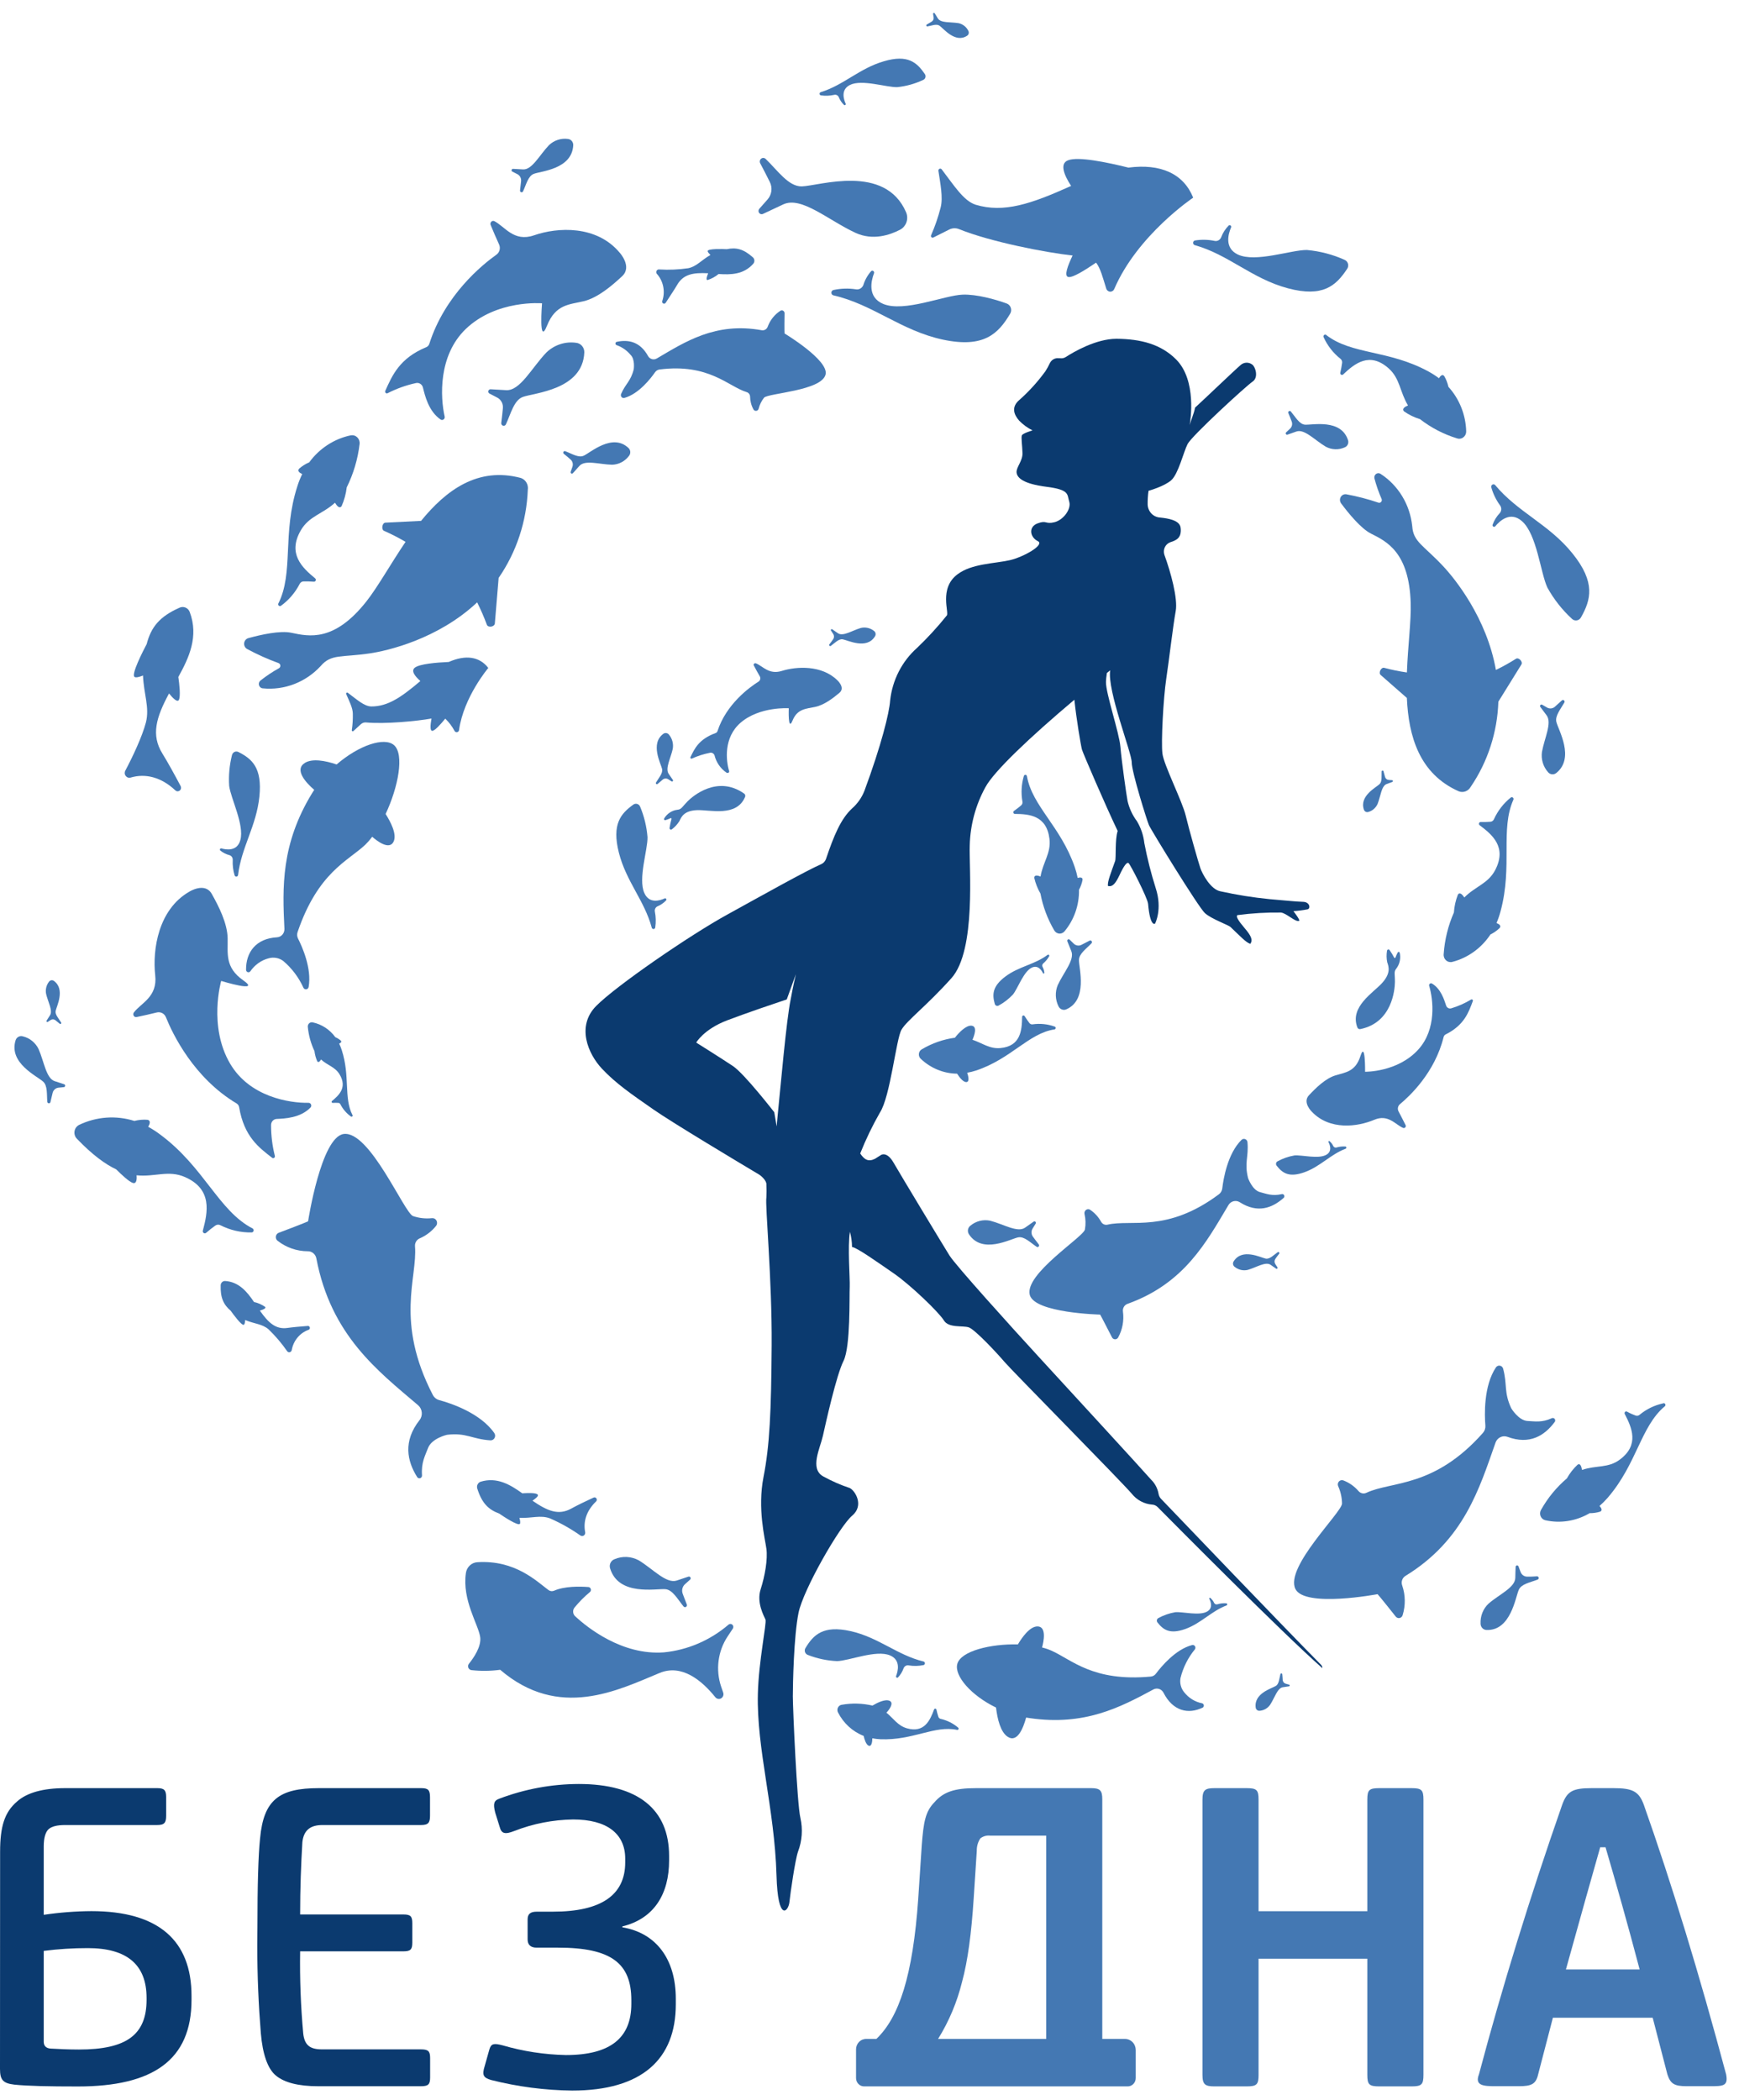 <?xml version="1.0" encoding="UTF-8"?> <svg xmlns="http://www.w3.org/2000/svg" width="130" height="157" viewBox="0 0 130 157" fill="none"> <path d="M98.767 124.466C95.967 121.637 88.215 113.534 86.813 112.068C86.7 111.957 86.626 111.809 86.604 111.648C86.53 111.255 86.339 110.895 86.057 110.619C85.381 109.843 79.698 103.662 77.626 101.405C75.554 99.148 71.446 94.6 70.981 93.859C70.517 93.117 67.301 87.793 66.802 86.922C66.304 86.052 65.871 86.336 65.871 86.336L65.407 86.629C64.92 86.87 64.622 86.702 64.305 86.23C64.726 85.173 65.22 84.148 65.783 83.164C66.559 81.971 66.989 77.67 67.391 76.978C67.793 76.286 69.246 75.219 71.123 73.126C73 71.032 72.428 64.767 72.493 63.187C72.534 61.667 72.934 60.18 73.66 58.857C74.28 57.684 76.972 55.125 80.316 52.31C80.454 53.679 80.803 55.755 80.882 56.034C80.961 56.312 82.618 60.164 83.549 62.114V62.132C83.34 62.756 83.447 64.128 83.362 64.366C83.051 65.245 82.779 65.902 82.824 66.233C83.164 66.318 83.39 66.063 83.702 65.398C84.013 64.732 84.237 64.43 84.364 64.518C84.492 64.606 85.78 67.118 85.825 67.561C85.981 69.355 86.349 69.042 86.349 69.042C86.349 69.042 86.915 67.972 86.394 66.386C86.046 65.285 85.762 64.163 85.545 63.026C85.479 62.445 85.29 61.887 84.993 61.39C84.658 60.943 84.419 60.427 84.291 59.877C84.212 59.475 83.846 56.901 83.756 55.825C83.665 54.75 82.663 51.841 82.677 50.979C82.677 50.824 82.705 50.592 82.745 50.311L82.994 50.109C82.753 51.607 84.602 56.265 84.602 56.989C84.602 57.714 85.735 61.32 85.888 61.68C86.04 62.041 89.585 67.81 90.069 68.256C90.553 68.702 91.816 69.135 91.997 69.308C92.683 69.956 93.158 70.481 93.472 70.555C93.671 70.261 93.526 69.948 93.042 69.382C92.558 68.816 92.374 68.502 92.507 68.411C93.587 68.268 94.674 68.203 95.763 68.218C96.19 68.274 96.85 68.96 97.116 68.837C97.221 68.787 96.689 68.115 96.689 68.115C97.042 68.093 97.394 68.047 97.742 67.98C97.985 67.931 97.929 67.438 97.43 67.418C96.728 67.391 96.522 67.353 94.919 67.218C93.682 67.096 92.454 66.9 91.239 66.632C90.488 66.494 89.874 65.301 89.738 64.911C89.602 64.521 88.889 62.026 88.639 60.971C88.39 59.915 87.006 57.198 86.898 56.336C86.791 55.474 86.966 52.202 87.181 50.765C87.397 49.329 87.677 46.866 87.892 45.673C88.059 44.746 87.521 42.773 87.043 41.472C87.013 41.38 87 41.282 87.007 41.185C87.013 41.088 87.038 40.993 87.079 40.906C87.121 40.819 87.179 40.741 87.25 40.677C87.321 40.613 87.404 40.564 87.493 40.534C87.971 40.384 88.252 40.202 88.271 39.701C88.271 39.337 88.308 38.842 86.7 38.687C86.46 38.669 86.235 38.561 86.068 38.383C85.901 38.204 85.803 37.968 85.794 37.719C85.789 37.375 85.81 37.031 85.859 36.69C85.859 36.69 87.026 36.371 87.558 35.899C88.09 35.427 88.47 33.805 88.778 33.196C89.087 32.586 93.155 28.851 93.634 28.531C94.112 28.212 93.84 27.408 93.614 27.256C93.491 27.16 93.341 27.11 93.187 27.113C93.033 27.116 92.885 27.171 92.765 27.27C92.362 27.608 89.933 29.933 89.336 30.475C89.262 30.909 89.022 31.425 88.937 31.771C88.991 31.445 89.475 28.449 87.932 26.881C86.799 25.743 85.321 25.341 83.458 25.327C81.93 25.327 80.242 26.321 79.682 26.684C79.554 26.768 79.401 26.802 79.251 26.781H79.155C79.017 26.762 78.877 26.789 78.755 26.857C78.633 26.925 78.535 27.032 78.475 27.162C78.381 27.365 78.273 27.561 78.153 27.748C77.589 28.525 76.946 29.236 76.236 29.871C75.554 30.425 75.808 31.009 76.182 31.439C76.475 31.741 76.815 31.99 77.187 32.175C77.187 32.175 76.477 32.383 76.397 32.536C76.318 32.688 76.423 33.298 76.437 33.882C76.451 34.465 75.956 34.934 75.995 35.324C76.035 35.714 76.477 36.168 78.232 36.391C79.987 36.614 79.761 36.96 79.931 37.502C80.101 38.045 79.503 38.874 78.818 39.041C78.133 39.209 78.252 38.865 77.558 39.129C76.865 39.393 76.992 40.161 77.587 40.457C78.124 40.721 76.545 41.63 75.497 41.876C74.308 42.143 72.646 42.129 71.579 42.932C70.163 43.99 70.987 45.834 70.772 46.019C70.085 46.875 69.343 47.683 68.552 48.438C67.424 49.44 66.705 50.848 66.542 52.378C66.477 53.298 65.894 55.676 64.62 59.121C64.42 59.627 64.105 60.077 63.702 60.431C62.853 61.214 62.332 62.483 61.752 64.201C61.722 64.291 61.674 64.373 61.611 64.442C61.549 64.511 61.473 64.566 61.389 64.603C60.322 65.06 56.95 66.948 54.396 68.356C51.565 69.909 46.069 73.686 44.569 75.201C43.068 76.717 43.963 78.79 44.999 79.892C46.035 80.994 47.176 81.777 48.821 82.923C50.237 83.914 55.285 86.934 56.726 87.793C56.947 87.925 57.321 88.291 57.292 88.555C57.308 88.874 57.308 89.193 57.292 89.511C57.185 90.065 57.72 95.615 57.686 100.572C57.652 105.53 57.541 108.045 57.077 110.414C56.613 112.783 57.185 114.999 57.292 115.776C57.4 116.553 57.185 117.811 56.862 118.811C56.539 119.81 57.114 120.81 57.222 121.068C57.329 121.326 56.712 124.19 56.655 126.618C56.548 130.722 57.904 135.164 58.048 140.195C58.147 143.754 58.94 142.895 59.014 142.194C59.087 141.493 59.441 139.048 59.656 138.421C59.961 137.62 60.024 136.741 59.835 135.903C59.583 134.868 59.269 127.694 59.269 126.814C59.269 125.935 59.339 122.299 59.696 120.561C60.053 118.822 62.771 114.088 63.699 113.311C64.628 112.534 63.912 111.423 63.521 111.238C62.83 111.008 62.16 110.713 61.519 110.359C60.52 109.772 61.304 108.289 61.519 107.327C61.734 106.366 62.519 102.812 63.057 101.739C63.595 100.666 63.484 96.87 63.521 96.189C63.549 95.588 63.354 93.176 63.538 92.085C63.637 92.455 63.69 92.836 63.694 93.22C64.065 93.267 65.548 94.322 66.808 95.19C68.068 96.058 70.206 98.121 70.559 98.708C70.913 99.294 71.952 99.077 72.417 99.227C72.881 99.376 74.597 101.223 75.095 101.815C75.593 102.408 83.778 110.696 84.599 111.657C84.787 111.894 85.018 112.088 85.28 112.229C85.542 112.37 85.828 112.455 86.123 112.478C86.278 112.485 86.427 112.55 86.539 112.663C87.867 114.006 95.836 122.044 98.829 124.683C98.877 124.715 98.849 124.548 98.767 124.466ZM59.107 74.712C58.779 76.298 58.363 81.162 58.133 83.398C58.105 83.692 58.06 84.207 58.06 84.207L57.881 83.146C57.881 83.146 55.653 80.273 54.795 79.698C53.937 79.124 52.046 77.939 52.046 77.939C52.046 77.939 52.612 76.94 54.368 76.274C55.783 75.735 58.009 74.981 58.816 74.712C59.118 73.862 59.501 72.824 59.501 72.824C59.501 72.824 59.277 73.744 59.107 74.712Z" fill="#0B3A6F"></path> <path d="M103.88 71.024C103.867 71.006 103.849 70.993 103.829 70.986C103.809 70.978 103.787 70.978 103.767 70.983C103.746 70.989 103.727 71.001 103.713 71.017C103.699 71.034 103.69 71.055 103.687 71.076C103.639 71.36 103.644 71.651 103.702 71.933C103.818 72.267 103.985 72.745 103.325 73.481C102.665 74.216 100.865 75.272 101.476 76.82C101.496 76.863 101.53 76.897 101.572 76.917C101.614 76.936 101.661 76.941 101.706 76.928C104.061 76.445 104.273 73.996 104.279 73.41C104.285 72.824 104.183 72.648 104.378 72.413C104.506 72.248 104.596 72.054 104.64 71.848C104.685 71.641 104.683 71.426 104.636 71.22C104.632 71.204 104.624 71.19 104.612 71.179C104.601 71.168 104.587 71.161 104.571 71.159C104.556 71.156 104.54 71.159 104.526 71.165C104.512 71.172 104.5 71.183 104.491 71.197C104.422 71.322 104.364 71.454 104.316 71.59C104.311 71.598 104.304 71.605 104.296 71.61C104.288 71.615 104.279 71.618 104.269 71.618C104.26 71.618 104.25 71.615 104.242 71.61C104.234 71.605 104.227 71.598 104.222 71.59C104.122 71.393 104.007 71.204 103.88 71.024Z" fill="#4478B3"></path> <path d="M50.053 61.891C50.049 61.913 50.052 61.936 50.062 61.957C50.071 61.977 50.086 61.994 50.104 62.005C50.123 62.017 50.145 62.022 50.166 62.02C50.188 62.019 50.209 62.011 50.226 61.997C50.45 61.829 50.642 61.619 50.792 61.378C50.936 61.062 51.143 60.599 52.114 60.563C53.085 60.528 55.075 61.103 55.704 59.561C55.719 59.516 55.719 59.467 55.703 59.422C55.687 59.378 55.656 59.341 55.616 59.317C53.634 57.931 51.791 59.508 51.401 59.904C51.01 60.299 50.945 60.513 50.645 60.534C50.442 60.558 50.246 60.629 50.074 60.742C49.901 60.855 49.756 61.008 49.648 61.188C49.64 61.202 49.636 61.218 49.637 61.235C49.638 61.251 49.643 61.267 49.652 61.28C49.662 61.294 49.675 61.304 49.689 61.31C49.704 61.316 49.72 61.317 49.736 61.314C49.87 61.275 50 61.225 50.127 61.164C50.136 61.16 50.146 61.158 50.156 61.159C50.166 61.161 50.175 61.165 50.183 61.172C50.19 61.179 50.196 61.188 50.198 61.198C50.201 61.208 50.201 61.219 50.197 61.229C50.135 61.446 50.087 61.667 50.053 61.891Z" fill="#4478B3"></path> <path d="M42.952 120.171C42.876 120.265 42.838 120.386 42.846 120.509C42.855 120.632 42.909 120.746 42.998 120.828C43.864 121.631 46.48 123.76 49.631 123.525C51.406 123.35 53.09 122.627 54.464 121.449C54.505 121.415 54.557 121.396 54.61 121.398C54.663 121.4 54.714 121.422 54.752 121.46C54.791 121.498 54.815 121.549 54.819 121.603C54.824 121.658 54.81 121.713 54.778 121.757L54.388 122.344C54.031 122.885 53.801 123.505 53.718 124.155C53.635 124.805 53.7 125.466 53.909 126.085L54.065 126.539C54.09 126.617 54.089 126.701 54.06 126.778C54.032 126.855 53.979 126.919 53.91 126.96C53.842 127.001 53.761 127.016 53.683 127.002C53.605 126.988 53.533 126.947 53.481 126.885C52.442 125.592 50.953 124.387 49.311 125.064C46.197 126.351 41.791 128.597 37.392 124.827C36.681 124.923 35.961 124.932 35.248 124.853C35.196 124.848 35.145 124.828 35.103 124.795C35.061 124.762 35.028 124.717 35.009 124.666C34.99 124.614 34.986 124.558 34.996 124.504C35.006 124.451 35.031 124.401 35.067 124.361C35.438 123.897 35.99 123.077 35.897 122.385C35.772 121.461 34.529 119.614 34.83 117.585C34.861 117.372 34.963 117.176 35.118 117.03C35.272 116.884 35.47 116.798 35.679 116.785C38.51 116.603 40.118 118.213 40.999 118.864C41.059 118.909 41.129 118.938 41.203 118.947C41.277 118.956 41.352 118.946 41.421 118.916C42.205 118.571 43.332 118.591 43.983 118.641C44.024 118.643 44.063 118.659 44.096 118.685C44.129 118.711 44.153 118.747 44.165 118.787C44.178 118.828 44.178 118.871 44.166 118.912C44.154 118.953 44.131 118.989 44.099 119.016C43.682 119.362 43.298 119.749 42.952 120.171Z" fill="#4478B3"></path> <path d="M113.141 59.766C112.133 62.014 113.093 64.729 112.175 68.124C112.096 68.425 111.995 68.719 111.872 69.004C112.071 69.08 112.24 69.197 112.11 69.373C111.905 69.57 111.672 69.733 111.419 69.857C110.742 70.88 109.726 71.611 108.563 71.909C108.481 71.93 108.396 71.929 108.315 71.908C108.233 71.887 108.158 71.846 108.095 71.789C108.032 71.731 107.984 71.659 107.954 71.578C107.924 71.496 107.913 71.409 107.923 71.323C107.997 70.248 108.256 69.196 108.687 68.215C108.718 67.756 108.819 67.305 108.985 66.878C109.123 66.661 109.327 66.878 109.466 67.092C110.298 66.251 111.238 66.066 111.776 65.04C112.665 63.325 111.558 62.401 110.613 61.692C110.59 61.675 110.574 61.651 110.565 61.623C110.557 61.596 110.558 61.566 110.567 61.539C110.576 61.512 110.593 61.488 110.616 61.472C110.639 61.456 110.667 61.448 110.695 61.449C110.938 61.456 111.182 61.45 111.425 61.431C111.48 61.426 111.532 61.406 111.577 61.373C111.622 61.34 111.657 61.295 111.68 61.243C111.969 60.608 112.4 60.052 112.937 59.622C112.959 59.605 112.985 59.596 113.012 59.595C113.039 59.594 113.066 59.603 113.089 59.618C113.111 59.634 113.128 59.657 113.138 59.684C113.147 59.71 113.148 59.739 113.141 59.766Z" fill="#4478B3"></path> <path d="M99.126 25.031C101.037 26.532 103.803 26.136 106.81 27.784C107.074 27.929 107.328 28.093 107.569 28.276C107.682 28.094 107.829 27.945 107.965 28.115C108.11 28.364 108.215 28.635 108.277 28.918C109.098 29.822 109.572 31.005 109.607 32.246C109.609 32.332 109.59 32.418 109.553 32.496C109.516 32.574 109.462 32.641 109.394 32.692C109.327 32.744 109.249 32.778 109.166 32.791C109.083 32.805 108.999 32.798 108.919 32.77C107.922 32.465 106.986 31.979 106.153 31.334C105.726 31.205 105.321 31.007 104.953 30.748C104.777 30.56 105.032 30.402 105.256 30.308C104.639 29.288 104.664 28.294 103.803 27.532C102.374 26.268 101.255 27.189 100.406 27.995C100.385 28.013 100.359 28.025 100.332 28.027C100.305 28.03 100.277 28.023 100.254 28.009C100.23 27.994 100.211 27.972 100.201 27.946C100.19 27.92 100.187 27.891 100.194 27.863C100.252 27.617 100.298 27.369 100.332 27.118C100.338 27.063 100.329 27.006 100.308 26.955C100.287 26.904 100.253 26.859 100.211 26.825C99.671 26.399 99.238 25.845 98.948 25.21C98.936 25.184 98.931 25.155 98.936 25.127C98.941 25.099 98.954 25.073 98.974 25.053C98.994 25.033 99.019 25.02 99.047 25.016C99.074 25.012 99.102 25.017 99.126 25.031Z" fill="#4478B3"></path> <path d="M26.339 83.337C25.693 82.059 26.177 80.455 25.552 78.514C25.498 78.343 25.432 78.177 25.354 78.016C25.467 77.966 25.563 77.893 25.481 77.796C25.357 77.687 25.218 77.599 25.067 77.535C24.651 76.963 24.047 76.569 23.369 76.427C23.321 76.417 23.272 76.42 23.225 76.434C23.178 76.448 23.136 76.474 23.101 76.51C23.065 76.545 23.039 76.588 23.024 76.636C23.008 76.684 23.004 76.735 23.012 76.784C23.074 77.407 23.242 78.013 23.508 78.576C23.54 78.84 23.611 79.098 23.717 79.341C23.805 79.464 23.918 79.341 24 79.203C24.504 79.669 25.056 79.749 25.396 80.335C25.962 81.302 25.342 81.874 24.813 82.311C24.801 82.322 24.793 82.336 24.79 82.352C24.786 82.368 24.787 82.384 24.793 82.399C24.799 82.414 24.809 82.427 24.822 82.436C24.835 82.445 24.851 82.449 24.866 82.449C25.008 82.44 25.15 82.44 25.291 82.449C25.323 82.45 25.354 82.459 25.381 82.477C25.408 82.495 25.43 82.519 25.444 82.548C25.628 82.91 25.893 83.22 26.217 83.454C26.224 83.463 26.233 83.469 26.243 83.474C26.253 83.479 26.264 83.481 26.275 83.482C26.286 83.482 26.297 83.48 26.307 83.476C26.317 83.472 26.326 83.466 26.334 83.459C26.343 83.451 26.349 83.442 26.354 83.431C26.358 83.421 26.361 83.41 26.361 83.399C26.361 83.387 26.36 83.376 26.356 83.365C26.352 83.355 26.346 83.345 26.339 83.337Z" fill="#4478B3"></path> <path d="M20.798 45.14C21.976 42.815 21.081 39.895 22.231 36.344C22.328 36.033 22.45 35.73 22.593 35.438C22.389 35.348 22.214 35.213 22.361 35.037C22.587 34.838 22.842 34.678 23.117 34.562C23.881 33.517 24.989 32.798 26.231 32.542C26.318 32.528 26.407 32.534 26.49 32.562C26.574 32.589 26.65 32.636 26.714 32.699C26.777 32.762 26.825 32.84 26.854 32.925C26.883 33.011 26.893 33.103 26.882 33.193C26.748 34.324 26.422 35.421 25.92 36.435C25.862 36.919 25.733 37.391 25.538 37.834C25.379 38.057 25.175 37.807 25.042 37.582C24.119 38.426 23.117 38.572 22.494 39.634C21.469 41.393 22.593 42.44 23.556 43.234C23.579 43.253 23.596 43.279 23.605 43.308C23.613 43.338 23.611 43.369 23.6 43.398C23.589 43.426 23.569 43.451 23.544 43.467C23.519 43.482 23.489 43.489 23.459 43.486C23.202 43.466 22.944 43.459 22.686 43.466C22.628 43.467 22.57 43.484 22.52 43.517C22.47 43.55 22.43 43.596 22.403 43.65C22.065 44.308 21.579 44.873 20.988 45.298C20.965 45.309 20.939 45.313 20.914 45.31C20.889 45.307 20.865 45.296 20.845 45.28C20.826 45.263 20.811 45.241 20.802 45.217C20.794 45.192 20.793 45.165 20.798 45.14Z" fill="#4478B3"></path> <path d="M124.437 105.143C122.648 106.65 122.373 109.42 120.191 111.959C119.998 112.181 119.792 112.388 119.573 112.581C119.712 112.73 119.811 112.909 119.627 113.003C119.369 113.084 119.101 113.123 118.832 113.12C117.828 113.712 116.65 113.899 115.522 113.648C115.443 113.63 115.37 113.593 115.308 113.54C115.247 113.486 115.198 113.419 115.167 113.342C115.136 113.265 115.123 113.182 115.13 113.099C115.136 113.016 115.162 112.936 115.205 112.865C115.708 111.971 116.361 111.177 117.133 110.52C117.347 110.135 117.618 109.788 117.937 109.491C118.146 109.362 118.22 109.646 118.265 109.887C119.33 109.52 120.219 109.772 121.096 109.11C122.566 108.013 121.988 106.726 121.459 105.703C121.446 105.679 121.441 105.651 121.445 105.624C121.449 105.596 121.461 105.571 121.48 105.551C121.498 105.531 121.523 105.518 121.549 105.514C121.575 105.51 121.602 105.514 121.626 105.527C121.858 105.656 122.107 105.765 122.266 105.82C122.315 105.839 122.369 105.845 122.421 105.836C122.473 105.827 122.522 105.805 122.563 105.77C123.073 105.346 123.672 105.053 124.313 104.914C124.342 104.897 124.377 104.893 124.409 104.902C124.441 104.912 124.469 104.934 124.485 104.964C124.502 104.995 124.506 105.03 124.497 105.064C124.488 105.098 124.467 105.126 124.437 105.143Z" fill="#4478B3"></path> <path d="M76.771 58.036C77.173 60.27 79.285 61.771 80.341 64.811C80.434 65.078 80.508 65.352 80.562 65.629C80.749 65.577 80.939 65.574 80.927 65.773C80.878 66.034 80.788 66.286 80.661 66.518C80.683 67.655 80.297 68.761 79.58 69.622C79.53 69.682 79.466 69.729 79.395 69.758C79.324 69.788 79.247 69.799 79.171 69.791C79.095 69.783 79.022 69.756 78.958 69.712C78.894 69.668 78.841 69.61 78.804 69.54C78.309 68.696 77.962 67.768 77.779 66.799C77.567 66.435 77.412 66.04 77.317 65.626C77.317 65.386 77.575 65.442 77.785 65.524C77.974 64.433 78.583 63.765 78.453 62.709C78.238 60.95 76.932 60.854 75.865 60.845C75.84 60.844 75.817 60.835 75.797 60.819C75.777 60.804 75.763 60.782 75.756 60.757C75.749 60.733 75.749 60.707 75.757 60.682C75.765 60.658 75.78 60.637 75.8 60.622C76.01 60.478 76.213 60.311 76.338 60.206C76.378 60.171 76.408 60.125 76.425 60.073C76.441 60.021 76.444 59.965 76.431 59.913C76.32 59.279 76.357 58.626 76.539 58.01C76.547 57.983 76.564 57.959 76.587 57.943C76.61 57.928 76.638 57.921 76.665 57.924C76.693 57.927 76.719 57.94 76.738 57.96C76.757 57.981 76.769 58.008 76.771 58.036Z" fill="#4478B3"></path> <path d="M18.89 91.839C16.342 90.525 15.277 87.265 11.987 84.823C11.7 84.604 11.397 84.408 11.081 84.237C11.209 84.014 11.282 83.774 11.036 83.712C10.704 83.685 10.369 83.714 10.045 83.797C8.682 83.367 7.214 83.471 5.92 84.09C5.83 84.134 5.751 84.2 5.691 84.281C5.63 84.363 5.59 84.459 5.573 84.561C5.555 84.662 5.562 84.766 5.592 84.865C5.622 84.963 5.674 85.052 5.745 85.125C6.905 86.333 7.862 87.028 8.686 87.418C9.083 87.814 9.64 88.335 9.923 88.429C10.207 88.523 10.238 88.159 10.207 87.861C11.585 88.001 12.59 87.447 13.833 87.995C15.892 88.901 15.532 90.616 15.164 91.997C15.155 92.03 15.156 92.065 15.168 92.097C15.179 92.129 15.2 92.156 15.228 92.174C15.256 92.193 15.288 92.201 15.321 92.199C15.354 92.197 15.385 92.183 15.41 92.161C15.631 91.967 15.862 91.785 16.101 91.616C16.156 91.578 16.219 91.556 16.285 91.551C16.351 91.547 16.416 91.561 16.475 91.593C17.201 91.963 18.003 92.148 18.813 92.132C18.846 92.131 18.878 92.119 18.904 92.098C18.93 92.077 18.949 92.048 18.957 92.015C18.966 91.982 18.964 91.947 18.952 91.915C18.94 91.884 18.918 91.857 18.89 91.839Z" fill="#4478B3"></path> <path d="M14.133 66.67C14.133 66.67 15.314 65.908 15.832 66.828C16.35 67.749 16.996 69.013 17.018 70.144C17.041 71.276 16.798 72.317 18.188 73.29C19.578 74.263 16.534 73.331 16.534 73.331C16.534 73.331 15.557 76.714 17.2 79.511C18.66 82.003 21.642 82.469 23.069 82.443C23.109 82.443 23.148 82.456 23.181 82.479C23.214 82.502 23.239 82.535 23.254 82.573C23.269 82.612 23.273 82.654 23.264 82.694C23.256 82.735 23.236 82.772 23.207 82.8C22.44 83.583 21.279 83.618 20.682 83.648C20.567 83.653 20.459 83.705 20.38 83.792C20.302 83.879 20.26 83.995 20.263 84.114C20.263 84.887 20.358 85.658 20.546 86.406C20.553 86.433 20.553 86.462 20.544 86.488C20.535 86.515 20.518 86.537 20.496 86.554C20.474 86.57 20.447 86.578 20.42 86.578C20.393 86.578 20.367 86.569 20.345 86.553C19.36 85.791 18.256 84.982 17.879 82.786C17.871 82.725 17.85 82.668 17.818 82.617C17.786 82.566 17.743 82.524 17.692 82.493C14.467 80.569 12.899 77.28 12.403 76.043C12.349 75.909 12.25 75.8 12.125 75.735C12 75.67 11.857 75.654 11.721 75.688C11.299 75.791 10.688 75.937 10.207 76.031C10.166 76.039 10.123 76.033 10.085 76.016C10.047 75.998 10.016 75.969 9.994 75.932C9.972 75.895 9.962 75.853 9.964 75.81C9.966 75.767 9.98 75.725 10.005 75.691C10.543 74.973 11.789 74.539 11.602 72.903C11.39 70.974 11.84 67.998 14.133 66.67Z" fill="#4478B3"></path> <path d="M98.076 83.117C98.076 83.117 97.34 82.422 97.852 81.877C98.365 81.332 99.081 80.622 99.834 80.391C100.587 80.159 101.323 80.127 101.7 78.948C102.076 77.77 102.048 80.121 102.048 80.121C102.048 80.121 104.489 80.165 106.032 78.453C107.408 76.925 107.139 74.706 106.839 73.697C106.831 73.669 106.831 73.638 106.84 73.609C106.849 73.581 106.866 73.556 106.889 73.538C106.912 73.519 106.94 73.509 106.968 73.507C106.997 73.505 107.026 73.512 107.051 73.527C107.719 73.923 107.965 74.747 108.104 75.166C108.129 75.247 108.183 75.315 108.256 75.354C108.329 75.394 108.414 75.402 108.492 75.377C109.007 75.224 109.501 75.005 109.964 74.726C109.98 74.714 110 74.708 110.02 74.709C110.04 74.709 110.059 74.716 110.075 74.73C110.09 74.743 110.101 74.76 110.106 74.781C110.11 74.801 110.108 74.822 110.1 74.841C109.783 75.691 109.46 76.635 108.07 77.33C108.034 77.348 108.001 77.374 107.975 77.407C107.949 77.439 107.931 77.477 107.92 77.517C107.263 80.191 105.372 81.947 104.659 82.54C104.58 82.603 104.526 82.695 104.506 82.796C104.487 82.898 104.504 83.004 104.554 83.094C104.704 83.387 104.919 83.782 105.075 84.108C105.088 84.136 105.093 84.167 105.089 84.198C105.084 84.229 105.071 84.258 105.05 84.281C105.029 84.303 105.002 84.319 104.973 84.325C104.943 84.332 104.913 84.328 104.885 84.316C104.305 84.07 103.775 83.266 102.725 83.715C101.471 84.243 99.404 84.51 98.076 83.117Z" fill="#4478B3"></path> <path d="M62.578 50.836C62.578 50.836 63.221 51.402 62.748 51.797C62.275 52.193 61.616 52.7 60.947 52.844C60.279 52.988 59.608 52.973 59.249 53.861C58.889 54.75 58.966 52.947 58.966 52.947C58.966 52.947 56.78 52.797 55.356 54.034C54.085 55.14 54.269 56.855 54.507 57.643C54.538 57.743 54.413 57.819 54.314 57.764C53.865 57.46 53.543 56.994 53.411 56.456C53.383 56.388 53.333 56.333 53.27 56.3C53.207 56.268 53.134 56.259 53.065 56.277C52.607 56.367 52.159 56.511 51.732 56.705C51.664 56.74 51.582 56.676 51.613 56.608C51.919 55.972 52.233 55.263 53.496 54.8C53.527 54.789 53.556 54.771 53.58 54.747C53.604 54.723 53.623 54.694 53.635 54.662C54.288 52.642 56.021 51.387 56.684 50.968C56.719 50.949 56.75 50.923 56.775 50.891C56.8 50.858 56.818 50.821 56.828 50.782C56.839 50.742 56.841 50.7 56.834 50.659C56.828 50.619 56.813 50.58 56.791 50.546C56.664 50.323 56.48 50 56.35 49.745C56.299 49.645 56.412 49.546 56.522 49.593C57.038 49.81 57.491 50.452 58.445 50.156C59.557 49.81 61.415 49.713 62.578 50.836Z" fill="#4478B3"></path> <path d="M46.319 18.883C46.319 18.883 47.281 19.924 46.514 20.642C45.747 21.36 44.682 22.266 43.632 22.518C42.581 22.77 41.534 22.735 40.894 24.342C40.254 25.948 40.52 22.674 40.52 22.674C40.52 22.674 37.123 22.381 34.812 24.6C32.751 26.587 32.916 29.707 33.241 31.143C33.25 31.184 33.246 31.227 33.231 31.265C33.215 31.304 33.189 31.337 33.156 31.36C33.122 31.383 33.083 31.395 33.042 31.395C33.002 31.394 32.963 31.381 32.93 31.357C32.035 30.739 31.766 29.569 31.616 28.968C31.588 28.853 31.517 28.754 31.419 28.692C31.322 28.63 31.204 28.61 31.092 28.637C30.36 28.796 29.651 29.05 28.98 29.393C28.956 29.406 28.929 29.411 28.902 29.407C28.875 29.403 28.85 29.39 28.831 29.371C28.811 29.352 28.797 29.326 28.792 29.299C28.787 29.271 28.791 29.243 28.802 29.217C29.323 28.065 29.864 26.781 31.865 25.954C31.918 25.933 31.966 25.899 32.005 25.857C32.044 25.814 32.074 25.764 32.092 25.708C33.258 22.049 36.055 19.789 37.111 19.038C37.226 18.956 37.309 18.834 37.346 18.695C37.382 18.555 37.369 18.407 37.31 18.276C37.126 17.869 36.862 17.279 36.675 16.81C36.66 16.77 36.657 16.726 36.666 16.684C36.676 16.642 36.697 16.603 36.727 16.573C36.758 16.544 36.796 16.524 36.837 16.517C36.878 16.511 36.921 16.517 36.959 16.535C37.746 16.936 38.408 18.112 39.917 17.593C41.692 16.974 44.6 16.828 46.319 18.883Z" fill="#4478B3"></path> <path d="M45.608 117.245C45.566 117.11 45.577 116.963 45.637 116.836C45.698 116.708 45.804 116.61 45.934 116.562C46.224 116.437 46.538 116.379 46.853 116.394C47.168 116.409 47.475 116.495 47.754 116.647C48.81 117.289 49.798 118.406 50.585 118.157L51.46 117.864C51.489 117.853 51.52 117.853 51.549 117.864C51.578 117.875 51.602 117.896 51.617 117.924C51.631 117.952 51.636 117.984 51.63 118.015C51.623 118.046 51.606 118.074 51.582 118.093L51.205 118.43C51.111 118.514 51.044 118.627 51.013 118.752C50.982 118.877 50.989 119.009 51.032 119.13C51.12 119.368 51.233 119.67 51.341 119.937C51.355 119.97 51.357 120.007 51.347 120.041C51.336 120.076 51.314 120.105 51.285 120.124C51.255 120.143 51.22 120.15 51.185 120.144C51.151 120.138 51.12 120.12 51.098 120.092C50.664 119.567 50.296 118.855 49.75 118.802C49.034 118.741 46.248 119.342 45.608 117.245Z" fill="#4478B3"></path> <path d="M111.119 121.851C111.002 121.846 110.89 121.794 110.809 121.706C110.727 121.618 110.681 121.501 110.68 121.379C110.667 121.099 110.713 120.82 110.817 120.56C110.92 120.301 111.077 120.069 111.278 119.881C112.085 119.18 113.26 118.685 113.277 117.955C113.277 117.662 113.296 117.368 113.302 117.137C113.302 117.11 113.312 117.084 113.329 117.063C113.346 117.043 113.37 117.029 113.395 117.025C113.421 117.021 113.448 117.026 113.47 117.04C113.492 117.054 113.509 117.076 113.517 117.102L113.673 117.515C113.711 117.619 113.779 117.708 113.868 117.77C113.956 117.832 114.061 117.865 114.168 117.864C114.381 117.864 114.65 117.864 114.89 117.84C114.921 117.837 114.951 117.845 114.976 117.864C115.001 117.882 115.018 117.91 115.024 117.941C115.03 117.972 115.025 118.004 115.009 118.031C114.993 118.058 114.968 118.078 114.939 118.087C114.403 118.298 113.741 118.4 113.54 118.843C113.282 119.418 112.943 121.924 111.119 121.851Z" fill="#4478B3"></path> <path d="M1.166 77.767C1.202 77.655 1.279 77.561 1.38 77.507C1.48 77.452 1.598 77.44 1.707 77.473C1.959 77.532 2.196 77.648 2.399 77.813C2.603 77.978 2.769 78.187 2.885 78.426C3.298 79.373 3.451 80.613 4.083 80.821L4.802 81.056C4.824 81.065 4.843 81.081 4.855 81.102C4.867 81.123 4.872 81.148 4.87 81.172C4.867 81.196 4.857 81.219 4.841 81.237C4.824 81.255 4.803 81.266 4.779 81.27L4.371 81.311C4.269 81.321 4.173 81.363 4.095 81.432C4.017 81.501 3.961 81.592 3.935 81.695C3.884 81.894 3.822 82.152 3.771 82.384C3.765 82.411 3.751 82.436 3.73 82.453C3.708 82.471 3.682 82.48 3.655 82.48C3.628 82.48 3.602 82.471 3.581 82.453C3.56 82.436 3.545 82.411 3.539 82.384C3.488 81.821 3.567 81.162 3.225 80.859C2.775 80.44 0.634 79.476 1.166 77.767Z" fill="#4478B3"></path> <path d="M4.026 73.325C3.969 73.285 3.9 73.27 3.832 73.282C3.765 73.294 3.704 73.332 3.664 73.389C3.564 73.515 3.493 73.662 3.456 73.82C3.418 73.978 3.415 74.142 3.446 74.301C3.59 74.914 3.972 75.562 3.729 75.911L3.482 76.301C3.475 76.313 3.472 76.328 3.473 76.343C3.475 76.358 3.481 76.372 3.491 76.383C3.501 76.394 3.514 76.4 3.529 76.403C3.543 76.405 3.558 76.402 3.57 76.394L3.78 76.257C3.831 76.22 3.892 76.201 3.954 76.201C4.016 76.201 4.077 76.22 4.128 76.257C4.224 76.333 4.349 76.433 4.456 76.523C4.469 76.538 4.487 76.546 4.506 76.547C4.525 76.548 4.543 76.541 4.557 76.528C4.571 76.515 4.579 76.496 4.58 76.477C4.581 76.457 4.574 76.438 4.561 76.424C4.38 76.131 4.105 75.837 4.159 75.576C4.227 75.231 4.901 73.955 4.026 73.325Z" fill="#4478B3"></path> <path d="M72.303 2.668C72.36 2.629 72.4 2.569 72.416 2.5C72.431 2.431 72.42 2.359 72.386 2.298C72.312 2.154 72.21 2.029 72.084 1.931C71.959 1.833 71.814 1.766 71.661 1.732C71.061 1.633 70.336 1.732 70.115 1.383L69.869 0.985C69.86 0.973 69.848 0.965 69.834 0.961C69.82 0.957 69.805 0.958 69.792 0.964C69.779 0.969 69.768 0.979 69.761 0.992C69.754 1.005 69.751 1.02 69.752 1.035L69.792 1.287C69.804 1.349 69.798 1.413 69.773 1.471C69.749 1.53 69.708 1.579 69.656 1.612L69.28 1.835C69.266 1.844 69.255 1.858 69.249 1.874C69.244 1.89 69.243 1.908 69.249 1.924C69.254 1.94 69.264 1.954 69.278 1.964C69.292 1.973 69.308 1.977 69.325 1.976C69.653 1.917 70.013 1.762 70.237 1.923C70.531 2.128 71.415 3.263 72.303 2.668Z" fill="#4478B3"></path> <path d="M101.96 60.531C101.984 60.598 102.032 60.653 102.094 60.684C102.155 60.715 102.226 60.72 102.292 60.698C102.443 60.656 102.584 60.58 102.704 60.475C102.824 60.37 102.92 60.239 102.985 60.092C103.215 59.505 103.268 58.752 103.659 58.611L104.089 58.453C104.103 58.447 104.114 58.436 104.121 58.423C104.128 58.41 104.13 58.395 104.128 58.38C104.126 58.365 104.119 58.352 104.108 58.342C104.097 58.331 104.084 58.325 104.07 58.324L103.823 58.306C103.759 58.304 103.698 58.282 103.647 58.242C103.596 58.202 103.559 58.147 103.54 58.083C103.506 57.963 103.461 57.808 103.427 57.67C103.426 57.66 103.423 57.651 103.419 57.642C103.414 57.634 103.408 57.626 103.401 57.62C103.394 57.614 103.386 57.609 103.377 57.607C103.368 57.604 103.358 57.603 103.349 57.604C103.34 57.605 103.331 57.608 103.322 57.612C103.314 57.617 103.307 57.623 103.301 57.63C103.295 57.638 103.291 57.647 103.288 57.656C103.285 57.665 103.284 57.675 103.285 57.684C103.268 58.028 103.331 58.423 103.13 58.617C102.878 58.866 101.601 59.499 101.96 60.531Z" fill="#4478B3"></path> <path d="M93.871 127.659C93.882 127.727 93.917 127.789 93.969 127.832C94.022 127.875 94.088 127.896 94.155 127.891C94.311 127.882 94.464 127.837 94.601 127.759C94.739 127.682 94.858 127.573 94.95 127.442C95.29 126.917 95.494 126.19 95.899 126.131L96.352 126.064C96.368 126.064 96.384 126.057 96.396 126.045C96.407 126.033 96.414 126.017 96.414 126C96.414 125.982 96.407 125.966 96.396 125.954C96.384 125.942 96.368 125.935 96.352 125.935L96.114 125.868C96.053 125.851 95.999 125.816 95.959 125.767C95.918 125.717 95.893 125.656 95.887 125.592C95.887 125.466 95.865 125.299 95.856 125.164C95.855 125.147 95.848 125.131 95.836 125.118C95.825 125.106 95.809 125.098 95.793 125.096C95.776 125.095 95.76 125.099 95.746 125.109C95.732 125.118 95.722 125.133 95.718 125.149C95.633 125.481 95.616 125.882 95.383 126.029C95.092 126.219 93.722 126.574 93.871 127.659Z" fill="#4478B3"></path> <path d="M43.68 26.356C43.688 26.175 43.628 25.999 43.513 25.863C43.398 25.727 43.237 25.642 43.063 25.626C42.664 25.57 42.259 25.605 41.876 25.731C41.492 25.856 41.141 26.067 40.846 26.35C39.747 27.499 38.887 29.223 37.842 29.168L36.673 29.1C36.635 29.099 36.598 29.11 36.568 29.134C36.538 29.157 36.516 29.19 36.507 29.228C36.497 29.266 36.501 29.306 36.517 29.341C36.532 29.377 36.559 29.405 36.593 29.423L37.16 29.716C37.303 29.788 37.422 29.904 37.499 30.048C37.577 30.192 37.609 30.358 37.593 30.522C37.562 30.845 37.519 31.255 37.471 31.621C37.467 31.665 37.477 31.709 37.501 31.746C37.525 31.782 37.56 31.809 37.601 31.822C37.642 31.835 37.685 31.833 37.725 31.816C37.764 31.799 37.796 31.769 37.816 31.73C38.187 30.935 38.414 29.933 39.074 29.678C39.928 29.361 43.555 29.159 43.68 26.356Z" fill="#4478B3"></path> <path d="M42.853 10.856C42.857 10.74 42.818 10.626 42.744 10.539C42.67 10.452 42.566 10.397 42.454 10.387C42.199 10.352 41.941 10.376 41.696 10.457C41.451 10.537 41.227 10.672 41.038 10.853C40.331 11.592 39.778 12.7 39.107 12.665L38.357 12.624C38.332 12.621 38.307 12.628 38.286 12.643C38.266 12.657 38.251 12.68 38.245 12.705C38.238 12.73 38.241 12.757 38.252 12.78C38.264 12.803 38.283 12.822 38.306 12.832L38.671 13.017C38.764 13.063 38.841 13.137 38.892 13.23C38.942 13.323 38.964 13.429 38.955 13.535C38.935 13.741 38.906 14.007 38.875 14.242C38.873 14.27 38.88 14.298 38.896 14.322C38.911 14.345 38.934 14.362 38.961 14.37C38.987 14.378 39.015 14.376 39.04 14.365C39.065 14.354 39.086 14.335 39.099 14.309C39.337 13.799 39.481 13.154 39.906 12.996C40.441 12.788 42.76 12.659 42.853 10.856Z" fill="#4478B3"></path> <path d="M46.99 33.498C47.066 33.573 47.111 33.676 47.116 33.785C47.121 33.894 47.086 34.001 47.018 34.084C46.868 34.283 46.678 34.445 46.461 34.559C46.243 34.672 46.004 34.734 45.761 34.741C44.818 34.723 43.739 34.351 43.312 34.832L42.831 35.371C42.815 35.39 42.794 35.402 42.771 35.406C42.748 35.41 42.724 35.405 42.704 35.392C42.684 35.38 42.668 35.36 42.661 35.337C42.654 35.313 42.655 35.288 42.663 35.266L42.794 34.89C42.826 34.796 42.83 34.694 42.805 34.598C42.779 34.501 42.726 34.415 42.652 34.351C42.508 34.225 42.321 34.058 42.151 33.929C42.129 33.913 42.114 33.889 42.108 33.861C42.102 33.834 42.105 33.806 42.118 33.781C42.131 33.757 42.152 33.738 42.178 33.728C42.203 33.719 42.231 33.719 42.256 33.73C42.74 33.911 43.249 34.248 43.637 34.067C44.136 33.841 45.792 32.343 46.99 33.498Z" fill="#4478B3"></path> <path d="M67.737 15.872C67.837 16.109 67.845 16.377 67.76 16.619C67.674 16.862 67.502 17.062 67.278 17.177C66.511 17.575 65.245 17.997 63.965 17.411C61.927 16.473 59.914 14.641 58.552 15.28L57.029 15.995C56.98 16.017 56.925 16.02 56.873 16.005C56.822 15.99 56.777 15.957 56.746 15.912C56.715 15.867 56.7 15.812 56.703 15.757C56.706 15.702 56.727 15.649 56.763 15.608L57.377 14.913C57.532 14.74 57.631 14.523 57.662 14.289C57.693 14.056 57.654 13.818 57.55 13.609C57.346 13.198 57.08 12.674 56.834 12.213C56.802 12.157 56.791 12.091 56.802 12.027C56.814 11.963 56.847 11.905 56.897 11.865C56.946 11.825 57.008 11.804 57.071 11.807C57.134 11.81 57.193 11.837 57.239 11.882C58.13 12.738 58.937 13.952 59.94 13.934C61.236 13.896 66.157 12.213 67.737 15.872Z" fill="#4478B3"></path> <path d="M100.774 32.911C100.806 33.015 100.799 33.129 100.753 33.227C100.707 33.326 100.627 33.403 100.528 33.442C100.303 33.544 100.06 33.593 99.815 33.584C99.57 33.576 99.33 33.511 99.112 33.395C98.291 32.911 97.518 32.049 96.918 32.257L96.247 32.492C96.225 32.5 96.201 32.5 96.179 32.491C96.157 32.483 96.139 32.467 96.127 32.446C96.116 32.425 96.112 32.4 96.116 32.377C96.12 32.353 96.133 32.331 96.151 32.316L96.434 32.052C96.506 31.986 96.557 31.899 96.58 31.802C96.603 31.705 96.596 31.603 96.561 31.51C96.49 31.325 96.403 31.093 96.315 30.888C96.302 30.863 96.3 30.833 96.307 30.806C96.315 30.778 96.332 30.755 96.355 30.739C96.379 30.724 96.407 30.719 96.434 30.724C96.461 30.73 96.485 30.745 96.502 30.768C96.841 31.167 97.133 31.715 97.555 31.747C98.115 31.782 100.259 31.29 100.774 32.911Z" fill="#4478B3"></path> <path d="M72.431 92.264C72.367 92.165 72.343 92.044 72.362 91.927C72.382 91.81 72.444 91.705 72.536 91.633C72.74 91.461 72.98 91.337 73.236 91.272C73.493 91.207 73.76 91.201 74.019 91.255C75.013 91.51 76.066 92.176 76.632 91.774L77.266 91.326C77.287 91.31 77.312 91.302 77.338 91.304C77.363 91.306 77.387 91.317 77.405 91.335C77.424 91.353 77.435 91.378 77.438 91.404C77.44 91.43 77.434 91.456 77.419 91.478L77.193 91.842C77.136 91.933 77.108 92.04 77.112 92.149C77.116 92.257 77.152 92.362 77.216 92.448C77.34 92.616 77.499 92.833 77.649 93.02C77.668 93.043 77.679 93.072 77.679 93.103C77.679 93.133 77.668 93.162 77.649 93.185C77.629 93.208 77.602 93.222 77.573 93.225C77.543 93.228 77.514 93.22 77.49 93.202C77.02 92.888 76.562 92.407 76.109 92.501C75.525 92.621 73.427 93.791 72.431 92.264Z" fill="#4478B3"></path> <path d="M49.591 54.855C49.656 54.809 49.736 54.79 49.814 54.803C49.892 54.815 49.962 54.858 50.011 54.922C50.13 55.065 50.218 55.233 50.267 55.416C50.316 55.598 50.325 55.789 50.294 55.975C50.138 56.69 49.71 57.441 49.988 57.851L50.296 58.297C50.308 58.311 50.315 58.329 50.314 58.348C50.314 58.367 50.307 58.385 50.295 58.398C50.283 58.412 50.266 58.421 50.248 58.423C50.23 58.425 50.212 58.419 50.197 58.408L49.951 58.253C49.889 58.214 49.817 58.196 49.745 58.2C49.673 58.204 49.603 58.231 49.546 58.276C49.436 58.37 49.294 58.487 49.172 58.596C49.158 58.613 49.138 58.624 49.116 58.625C49.094 58.627 49.073 58.62 49.056 58.605C49.04 58.59 49.03 58.569 49.028 58.547C49.026 58.524 49.034 58.502 49.048 58.485C49.249 58.145 49.563 57.81 49.495 57.488C49.399 57.072 48.589 55.591 49.591 54.855Z" fill="#4478B3"></path> <path d="M92.221 94.299C92.2 94.331 92.186 94.367 92.179 94.405C92.171 94.443 92.171 94.482 92.179 94.519C92.186 94.557 92.201 94.593 92.222 94.625C92.242 94.657 92.269 94.685 92.3 94.706C92.437 94.816 92.595 94.894 92.764 94.933C92.933 94.972 93.108 94.972 93.277 94.932C93.922 94.747 94.602 94.296 94.976 94.548L95.398 94.841C95.411 94.85 95.427 94.853 95.443 94.851C95.459 94.849 95.474 94.842 95.485 94.83C95.497 94.818 95.504 94.802 95.505 94.786C95.507 94.769 95.503 94.752 95.494 94.738L95.341 94.504C95.302 94.446 95.28 94.377 95.28 94.306C95.28 94.235 95.302 94.166 95.341 94.108C95.42 93.994 95.522 93.85 95.624 93.727C95.635 93.712 95.641 93.692 95.64 93.673C95.638 93.654 95.631 93.635 95.618 93.621C95.605 93.608 95.588 93.599 95.569 93.597C95.551 93.594 95.532 93.599 95.516 93.61C95.213 93.821 94.922 94.143 94.625 94.091C94.24 94.011 92.85 93.281 92.221 94.299Z" fill="#4478B3"></path> <path d="M65.409 47.57C65.43 47.537 65.445 47.501 65.452 47.463C65.46 47.424 65.459 47.385 65.452 47.347C65.444 47.309 65.429 47.272 65.408 47.24C65.386 47.208 65.359 47.181 65.327 47.159C65.189 47.051 65.03 46.976 64.861 46.939C64.691 46.902 64.516 46.904 64.348 46.945C63.702 47.136 63.028 47.593 62.649 47.344L62.224 47.051C62.211 47.038 62.194 47.031 62.176 47.032C62.157 47.032 62.14 47.04 62.128 47.054C62.116 47.068 62.109 47.086 62.109 47.104C62.11 47.123 62.118 47.141 62.131 47.154L62.284 47.388C62.323 47.446 62.344 47.515 62.344 47.586C62.344 47.657 62.323 47.726 62.284 47.784C62.205 47.898 62.105 48.042 62.001 48.168C61.989 48.183 61.984 48.203 61.985 48.222C61.986 48.241 61.994 48.259 62.007 48.273C62.02 48.287 62.037 48.296 62.055 48.298C62.074 48.301 62.093 48.296 62.108 48.285C62.408 48.068 62.7 47.743 62.997 47.793C63.394 47.863 64.789 48.584 65.409 47.57Z" fill="#4478B3"></path> <path d="M116.332 57.793C116.24 57.865 116.126 57.897 116.012 57.883C115.898 57.87 115.793 57.811 115.72 57.719C115.542 57.518 115.409 57.278 115.331 57.017C115.253 56.756 115.232 56.48 115.27 56.21C115.46 55.166 116.037 54.04 115.618 53.477L115.148 52.847C115.133 52.827 115.126 52.801 115.126 52.776C115.127 52.75 115.137 52.726 115.153 52.706C115.169 52.687 115.191 52.674 115.216 52.67C115.24 52.666 115.265 52.67 115.287 52.683L115.652 52.894C115.744 52.947 115.848 52.969 115.952 52.959C116.057 52.948 116.155 52.905 116.235 52.835C116.391 52.697 116.589 52.519 116.762 52.357C116.783 52.339 116.81 52.329 116.838 52.329C116.866 52.328 116.893 52.338 116.915 52.356C116.936 52.373 116.952 52.398 116.958 52.426C116.964 52.455 116.961 52.484 116.949 52.51C116.666 53.014 116.232 53.515 116.349 53.976C116.499 54.574 117.747 56.676 116.332 57.793Z" fill="#4478B3"></path> <path d="M79.696 75.462C79.59 75.504 79.473 75.503 79.368 75.459C79.263 75.416 79.178 75.333 79.129 75.228C79.008 74.985 78.94 74.718 78.929 74.444C78.919 74.171 78.967 73.899 79.07 73.647C79.512 72.692 80.353 71.757 80.086 71.103C79.976 70.833 79.874 70.575 79.789 70.367C79.78 70.343 79.779 70.317 79.787 70.293C79.794 70.268 79.809 70.247 79.83 70.233C79.85 70.219 79.875 70.213 79.9 70.215C79.924 70.218 79.947 70.229 79.965 70.247L80.265 70.54C80.338 70.614 80.432 70.662 80.533 70.68C80.634 70.698 80.738 70.684 80.831 70.639C81.015 70.549 81.25 70.428 81.457 70.317C81.482 70.305 81.511 70.302 81.538 70.309C81.566 70.316 81.59 70.333 81.607 70.356C81.624 70.38 81.632 70.409 81.63 70.438C81.629 70.467 81.617 70.495 81.598 70.516C81.208 70.927 80.658 71.296 80.658 71.774C80.656 72.396 81.341 74.759 79.696 75.462Z" fill="#4478B3"></path> <path d="M78.826 76.955C76.898 77.248 75.593 79.153 72.969 80.027C72.751 80.099 72.529 80.155 72.303 80.194C72.36 80.358 72.53 80.915 72.213 80.892C71.978 80.874 71.712 80.52 71.55 80.264C70.544 80.254 69.578 79.859 68.835 79.156C68.783 79.11 68.743 79.051 68.718 78.985C68.693 78.919 68.684 78.848 68.692 78.778C68.699 78.707 68.723 78.64 68.761 78.581C68.8 78.523 68.851 78.475 68.912 78.441C69.674 77.989 70.515 77.695 71.386 77.576C71.669 77.207 72.216 76.635 72.626 76.676C73.085 76.723 72.838 77.409 72.697 77.729C73.444 77.981 73.977 78.423 74.784 78.35C76.309 78.212 76.394 77.01 76.409 76.019C76.408 75.996 76.416 75.972 76.43 75.954C76.444 75.935 76.463 75.921 76.486 75.915C76.508 75.91 76.532 75.912 76.553 75.922C76.573 75.932 76.591 75.948 76.601 75.97C76.723 76.169 76.865 76.359 76.955 76.48C76.983 76.516 77.02 76.545 77.063 76.562C77.105 76.579 77.151 76.584 77.196 76.576C77.747 76.497 78.309 76.553 78.835 76.741C78.859 76.746 78.881 76.76 78.897 76.78C78.912 76.8 78.92 76.826 78.919 76.851C78.918 76.877 78.908 76.902 78.891 76.921C78.874 76.939 78.851 76.952 78.826 76.955Z" fill="#4478B3"></path> <path d="M71.55 129.321C69.871 128.96 68.235 130.121 65.811 130.019C65.61 130.01 65.409 129.986 65.211 129.948C65.211 130.101 65.189 130.614 64.928 130.497C64.738 130.406 64.622 130.031 64.563 129.77C63.736 129.447 63.053 128.821 62.643 128.011C62.615 127.955 62.6 127.893 62.6 127.83C62.599 127.768 62.614 127.706 62.642 127.65C62.669 127.594 62.71 127.546 62.759 127.51C62.809 127.473 62.866 127.45 62.926 127.442C63.688 127.308 64.468 127.329 65.222 127.503C65.576 127.292 66.185 126.987 66.513 127.152C66.842 127.316 66.474 127.823 66.262 128.031C66.808 128.477 67.111 129.007 67.805 129.204C69.107 129.567 69.529 128.6 69.829 127.788C69.837 127.77 69.851 127.755 69.868 127.745C69.885 127.735 69.904 127.731 69.924 127.733C69.943 127.735 69.961 127.744 69.976 127.757C69.99 127.771 70 127.789 70.004 127.808C70.043 127.988 70.091 128.165 70.149 128.339C70.161 128.379 70.183 128.414 70.213 128.442C70.243 128.47 70.279 128.489 70.319 128.497C70.798 128.603 71.245 128.826 71.624 129.148C71.641 129.161 71.653 129.18 71.659 129.201C71.665 129.222 71.663 129.245 71.654 129.265C71.646 129.285 71.631 129.302 71.612 129.312C71.593 129.322 71.571 129.325 71.55 129.321Z" fill="#4478B3"></path> <path d="M89.857 127.33C89.328 127.226 88.852 126.93 88.515 126.495C88.398 126.351 88.314 126.182 88.268 126C88.222 125.818 88.215 125.627 88.249 125.442C88.445 124.654 88.812 123.922 89.322 123.302C89.347 123.269 89.361 123.228 89.363 123.186C89.365 123.144 89.354 123.102 89.332 123.066C89.31 123.031 89.278 123.003 89.24 122.987C89.202 122.971 89.161 122.967 89.121 122.977C87.867 123.299 86.791 124.613 86.414 125.114C86.369 125.177 86.311 125.229 86.244 125.267C86.178 125.304 86.105 125.327 86.029 125.334C81.678 125.738 80.109 124.056 78.58 123.387C78.36 123.291 78.133 123.215 77.901 123.159C78.014 122.742 78.263 121.59 77.558 121.584C76.992 121.584 76.426 122.37 76.092 122.93C74.042 122.88 71.814 123.428 71.562 124.396C71.329 125.275 72.584 126.741 74.458 127.65C74.563 128.529 74.798 129.465 75.307 129.819C76.043 130.335 76.494 129.186 76.709 128.398C76.799 128.415 76.893 128.43 76.992 128.442C81.06 129.028 83.71 127.656 86.225 126.296C86.354 126.228 86.504 126.214 86.644 126.258C86.783 126.302 86.9 126.399 86.972 126.53C87.674 127.92 88.832 128.178 89.916 127.65C89.945 127.631 89.967 127.603 89.98 127.571C89.993 127.539 89.996 127.504 89.99 127.47C89.984 127.435 89.968 127.404 89.944 127.379C89.92 127.354 89.89 127.337 89.857 127.33Z" fill="#4478B3"></path> <path d="M18.717 72.607C19.047 72.127 19.53 71.784 20.082 71.639C20.266 71.586 20.46 71.576 20.648 71.61C20.837 71.644 21.016 71.721 21.172 71.836C21.814 72.379 22.331 73.064 22.684 73.841C22.703 73.881 22.734 73.914 22.773 73.935C22.811 73.955 22.855 73.963 22.898 73.956C22.941 73.95 22.981 73.93 23.012 73.898C23.043 73.867 23.064 73.827 23.072 73.783C23.321 72.396 22.579 70.751 22.279 70.162C22.242 70.088 22.22 70.008 22.214 69.925C22.208 69.842 22.219 69.759 22.245 69.681C23.779 65.184 26.024 64.366 27.316 63.14C27.5 62.959 27.67 62.763 27.825 62.554C28.159 62.847 29.116 63.601 29.43 62.903C29.68 62.352 29.198 61.437 28.827 60.851C29.773 58.837 30.243 56.383 29.45 55.7C28.734 55.084 26.843 55.7 25.164 57.148C24.297 56.855 23.338 56.688 22.788 57.034C21.987 57.538 22.854 58.499 23.491 59.048C23.434 59.13 23.38 59.218 23.326 59.303C21.005 63.108 21.11 66.333 21.262 69.432C21.27 69.591 21.218 69.746 21.116 69.865C21.014 69.984 20.872 70.057 20.719 70.068C19.125 70.156 18.38 71.194 18.394 72.501C18.395 72.54 18.407 72.578 18.43 72.609C18.452 72.64 18.483 72.663 18.519 72.675C18.555 72.686 18.593 72.686 18.629 72.674C18.664 72.662 18.695 72.638 18.717 72.607Z" fill="#4478B3"></path> <path d="M69.608 17.579C69.901 16.91 70.138 16.218 70.319 15.509C70.511 14.761 70.29 13.709 70.152 12.774C70.146 12.742 70.152 12.709 70.167 12.68C70.182 12.652 70.206 12.629 70.235 12.617C70.263 12.604 70.296 12.602 70.326 12.611C70.356 12.62 70.382 12.639 70.401 12.665C71.349 13.905 72.034 15.01 72.932 15.304C75.047 15.94 77.077 15.248 80.072 13.899C79.548 13.093 79.192 12.228 79.846 11.982C80.602 11.689 82.711 12.123 84.356 12.53C86.771 12.216 88.475 12.985 89.197 14.776C89.197 14.776 85.027 17.57 83.297 21.604C83.271 21.666 83.228 21.719 83.172 21.755C83.116 21.791 83.051 21.809 82.986 21.805C82.92 21.802 82.858 21.777 82.806 21.735C82.754 21.694 82.716 21.637 82.697 21.572C82.439 20.748 82.269 20.062 81.938 19.634C81.074 20.22 80.166 20.789 79.851 20.704C79.537 20.619 79.812 19.88 80.183 19.1C78.243 18.892 74.053 18.086 71.689 17.127C71.572 17.08 71.447 17.059 71.322 17.064C71.197 17.07 71.074 17.102 70.961 17.159L69.764 17.76C69.74 17.77 69.714 17.772 69.689 17.766C69.664 17.76 69.641 17.746 69.624 17.726C69.607 17.706 69.596 17.681 69.593 17.655C69.591 17.629 69.596 17.602 69.608 17.579Z" fill="#4478B3"></path> <path d="M26.299 54.588C26.359 54.18 26.385 53.767 26.375 53.354C26.375 52.917 26.092 52.381 25.88 51.888C25.873 51.872 25.872 51.853 25.876 51.836C25.88 51.818 25.889 51.803 25.903 51.791C25.916 51.78 25.933 51.773 25.95 51.773C25.968 51.773 25.985 51.778 25.999 51.788C26.698 52.31 27.233 52.806 27.763 52.812C29.003 52.812 30 52.12 31.424 50.912C31.022 50.557 30.699 50.147 31.016 49.909C31.384 49.634 32.59 49.528 33.544 49.487C34.807 48.933 35.843 49.077 36.503 49.933C36.503 49.933 34.657 52.114 34.317 54.574C34.312 54.612 34.297 54.647 34.272 54.676C34.247 54.704 34.214 54.724 34.178 54.733C34.142 54.741 34.104 54.738 34.07 54.724C34.035 54.71 34.006 54.685 33.986 54.653C33.803 54.306 33.566 53.992 33.286 53.723C32.907 54.187 32.497 54.632 32.315 54.635C32.134 54.638 32.171 54.195 32.256 53.715C31.174 53.911 28.782 54.14 27.366 54.008C27.296 54.001 27.225 54.01 27.158 54.032C27.091 54.055 27.029 54.091 26.976 54.14L26.41 54.659C26.398 54.667 26.385 54.671 26.371 54.672C26.357 54.672 26.344 54.668 26.332 54.661C26.32 54.653 26.311 54.642 26.305 54.63C26.299 54.617 26.297 54.602 26.299 54.588Z" fill="#4478B3"></path> <path d="M112.974 105.278C112.974 105.278 113.523 106.201 114.202 106.228C114.743 106.251 115.256 106.363 116.014 106.017C116.05 106.002 116.09 105.999 116.127 106.009C116.165 106.019 116.198 106.042 116.222 106.073C116.246 106.105 116.259 106.143 116.26 106.183C116.261 106.223 116.249 106.263 116.227 106.295C115.468 107.321 114.35 108.031 112.691 107.412C112.518 107.349 112.328 107.357 112.162 107.437C111.996 107.516 111.866 107.66 111.802 107.837C110.593 111.259 109.457 115.114 105.072 117.805C104.953 117.875 104.862 117.987 104.817 118.121C104.772 118.255 104.775 118.401 104.825 118.532C105.066 119.244 105.077 120.018 104.857 120.737C104.842 120.792 104.813 120.841 104.773 120.88C104.733 120.919 104.684 120.945 104.63 120.957C104.577 120.968 104.521 120.964 104.47 120.945C104.418 120.926 104.373 120.893 104.338 120.848C103.189 119.397 102.982 119.174 102.982 119.174C102.982 119.174 97.544 120.203 96.839 118.787C96.032 117.154 100.321 113.05 100.324 112.399C100.317 111.954 100.22 111.516 100.041 111.112C100.014 111.056 100.003 110.994 100.01 110.932C100.018 110.87 100.042 110.811 100.081 110.764C100.12 110.716 100.171 110.681 100.229 110.663C100.287 110.645 100.348 110.646 100.406 110.664C100.851 110.83 101.25 111.109 101.564 111.476C101.637 111.558 101.734 111.614 101.84 111.635C101.946 111.656 102.055 111.641 102.153 111.593C104.03 110.713 107.201 111.247 110.862 107.113C110.926 107.04 110.974 106.954 111.005 106.861C111.036 106.768 111.048 106.669 111.04 106.571C110.975 105.776 110.904 103.601 111.83 102.22C111.863 102.172 111.909 102.135 111.961 102.112C112.014 102.09 112.072 102.083 112.128 102.093C112.184 102.104 112.237 102.13 112.279 102.169C112.321 102.209 112.352 102.26 112.368 102.317C112.691 103.531 112.407 104.061 112.974 105.278Z" fill="#4478B3"></path> <path d="M47.375 27.605C47.375 27.605 47.488 26.863 47.142 26.532C46.863 26.195 46.501 25.943 46.095 25.802C46.07 25.794 46.047 25.777 46.032 25.755C46.016 25.733 46.008 25.706 46.008 25.679C46.008 25.651 46.016 25.624 46.032 25.602C46.047 25.58 46.07 25.564 46.095 25.556C46.944 25.371 47.836 25.517 48.442 26.611C48.505 26.725 48.608 26.809 48.73 26.845C48.852 26.88 48.982 26.865 49.093 26.802C51.211 25.561 53.476 24.06 56.947 24.688C57.04 24.704 57.135 24.686 57.216 24.636C57.298 24.587 57.36 24.51 57.392 24.418C57.573 23.93 57.903 23.515 58.331 23.237C58.363 23.215 58.4 23.203 58.437 23.202C58.475 23.2 58.512 23.21 58.545 23.229C58.578 23.248 58.606 23.276 58.624 23.31C58.643 23.344 58.652 23.382 58.651 23.421C58.629 24.717 58.651 24.931 58.651 24.931C58.651 24.931 61.961 26.916 61.718 27.989C61.434 29.223 57.4 29.39 57.117 29.73C56.929 29.97 56.792 30.247 56.715 30.545C56.705 30.588 56.684 30.626 56.653 30.656C56.622 30.686 56.583 30.705 56.542 30.712C56.5 30.719 56.458 30.713 56.419 30.695C56.381 30.677 56.349 30.647 56.327 30.61C56.165 30.316 56.077 29.984 56.072 29.645C56.069 29.568 56.042 29.494 55.995 29.434C55.948 29.373 55.884 29.331 55.812 29.311C54.447 28.898 53.006 27.15 49.3 27.622C49.235 27.631 49.172 27.654 49.116 27.689C49.059 27.724 49.01 27.77 48.971 27.825C48.66 28.273 47.757 29.452 46.672 29.748C46.635 29.757 46.596 29.756 46.559 29.744C46.522 29.732 46.489 29.709 46.464 29.679C46.439 29.648 46.422 29.611 46.416 29.572C46.41 29.532 46.414 29.492 46.429 29.455C46.772 28.657 47.151 28.514 47.375 27.605Z" fill="#4478B3"></path> <path d="M93.3 88.069C93.3 88.069 93.614 88.972 94.2 89.121C94.667 89.238 95.092 89.432 95.808 89.271C95.845 89.259 95.884 89.261 95.919 89.276C95.954 89.292 95.983 89.32 95.999 89.356C96.016 89.392 96.019 89.432 96.009 89.471C95.999 89.509 95.976 89.542 95.944 89.564C95.095 90.311 94.016 90.722 92.685 89.877C92.546 89.788 92.379 89.76 92.22 89.798C92.06 89.837 91.922 89.939 91.836 90.083C90.2 92.824 88.552 95.946 84.288 97.471C84.173 97.511 84.076 97.592 84.014 97.699C83.952 97.807 83.928 97.933 83.948 98.057C84.035 98.719 83.911 99.392 83.594 99.974C83.572 100.019 83.538 100.056 83.497 100.082C83.456 100.107 83.409 100.121 83.361 100.121C83.312 100.121 83.265 100.107 83.224 100.082C83.183 100.056 83.149 100.019 83.127 99.974C82.382 98.508 82.241 98.274 82.241 98.274C82.241 98.274 77.349 98.16 76.983 96.808C76.564 95.243 80.99 92.478 81.103 91.915C81.172 91.526 81.162 91.127 81.072 90.742C81.062 90.69 81.067 90.635 81.085 90.585C81.103 90.535 81.134 90.491 81.174 90.458C81.215 90.424 81.263 90.403 81.315 90.397C81.366 90.39 81.418 90.398 81.465 90.42C81.817 90.648 82.109 90.964 82.315 91.338C82.363 91.423 82.437 91.49 82.525 91.528C82.614 91.566 82.712 91.573 82.804 91.549C84.582 91.138 87.238 92.182 91.125 89.276C91.193 89.225 91.25 89.159 91.292 89.084C91.334 89.009 91.361 88.926 91.372 88.84C91.454 88.139 91.768 86.239 92.807 85.216C92.844 85.18 92.89 85.155 92.939 85.144C92.989 85.134 93.041 85.139 93.088 85.158C93.136 85.177 93.177 85.21 93.207 85.252C93.237 85.295 93.254 85.345 93.257 85.398C93.351 86.503 93.011 86.911 93.3 88.069Z" fill="#4478B3"></path> <path d="M33.417 107.26C33.417 107.26 32.284 107.515 32.001 108.242C31.78 108.828 31.477 109.338 31.548 110.294C31.551 110.339 31.54 110.383 31.516 110.42C31.492 110.458 31.457 110.486 31.417 110.501C31.376 110.516 31.332 110.517 31.29 110.503C31.249 110.49 31.213 110.462 31.189 110.426C30.43 109.221 30.121 107.746 31.358 106.169C31.423 106.089 31.471 105.996 31.5 105.896C31.53 105.796 31.54 105.691 31.53 105.587C31.521 105.483 31.491 105.382 31.444 105.289C31.396 105.197 31.332 105.116 31.254 105.049C28.236 102.478 24.742 99.825 23.649 94.073C23.62 93.919 23.539 93.781 23.421 93.684C23.302 93.586 23.155 93.535 23.003 93.539C22.194 93.537 21.407 93.265 20.758 92.762C20.709 92.726 20.669 92.677 20.645 92.619C20.621 92.561 20.612 92.498 20.62 92.435C20.629 92.373 20.653 92.314 20.692 92.265C20.73 92.216 20.78 92.18 20.838 92.158C22.732 91.446 23.032 91.302 23.032 91.302C23.032 91.302 23.994 85.017 25.688 84.773C27.638 84.498 30.218 90.666 30.874 90.909C31.33 91.064 31.813 91.117 32.29 91.065C32.356 91.057 32.423 91.07 32.483 91.1C32.542 91.131 32.592 91.179 32.626 91.239C32.66 91.298 32.676 91.367 32.673 91.436C32.671 91.505 32.648 91.572 32.61 91.628C32.276 92.049 31.846 92.378 31.358 92.584C31.251 92.633 31.161 92.716 31.101 92.821C31.041 92.926 31.014 93.048 31.024 93.17C31.217 95.515 29.515 98.778 32.352 104.275C32.402 104.372 32.471 104.456 32.555 104.524C32.638 104.592 32.734 104.641 32.836 104.668C33.663 104.891 35.894 105.615 36.95 107.128C36.987 107.18 37.008 107.242 37.013 107.307C37.017 107.372 37.003 107.436 36.974 107.493C36.944 107.551 36.9 107.598 36.846 107.63C36.791 107.663 36.73 107.678 36.667 107.676C35.288 107.588 34.855 107.084 33.417 107.26Z" fill="#4478B3"></path> <path d="M16.461 63.577C16.448 63.562 16.44 63.543 16.439 63.523C16.437 63.503 16.442 63.483 16.452 63.466C16.462 63.449 16.477 63.436 16.495 63.429C16.513 63.421 16.532 63.42 16.551 63.425C16.911 63.527 17.738 63.665 17.967 62.797C18.281 61.677 17.248 59.678 17.132 58.751C17.081 57.974 17.153 57.194 17.344 56.441C17.357 56.391 17.38 56.344 17.412 56.304C17.444 56.265 17.484 56.233 17.53 56.211C17.576 56.189 17.625 56.179 17.675 56.179C17.725 56.18 17.775 56.193 17.82 56.215C18.836 56.728 19.612 57.388 19.391 59.552C19.167 61.754 18.041 63.34 17.797 65.415C17.793 65.446 17.778 65.474 17.756 65.495C17.735 65.516 17.707 65.529 17.677 65.532C17.647 65.535 17.618 65.527 17.593 65.51C17.568 65.493 17.549 65.468 17.539 65.439C17.426 65.069 17.378 64.68 17.398 64.292C17.404 64.212 17.383 64.132 17.339 64.066C17.294 63.999 17.229 63.951 17.154 63.929C16.901 63.864 16.665 63.744 16.461 63.577Z" fill="#4478B3"></path> <path d="M49.804 67.3C49.814 67.283 49.819 67.263 49.817 67.243C49.816 67.223 49.808 67.204 49.796 67.188C49.783 67.173 49.766 67.162 49.748 67.156C49.729 67.151 49.709 67.153 49.691 67.16C49.345 67.321 48.538 67.591 48.167 66.758C47.689 65.688 48.425 63.533 48.405 62.581C48.342 61.795 48.156 61.026 47.853 60.303C47.834 60.254 47.804 60.21 47.766 60.175C47.728 60.14 47.682 60.114 47.634 60.099C47.585 60.085 47.533 60.082 47.483 60.091C47.433 60.099 47.385 60.12 47.343 60.15C46.404 60.824 45.727 61.616 46.262 63.736C46.811 65.905 48.173 67.312 48.722 69.35C48.73 69.381 48.748 69.408 48.773 69.426C48.798 69.445 48.829 69.454 48.859 69.452C48.89 69.45 48.919 69.437 48.942 69.415C48.964 69.393 48.979 69.364 48.983 69.332C49.042 68.943 49.033 68.546 48.957 68.159C48.939 68.081 48.948 67.998 48.982 67.924C49.016 67.851 49.073 67.793 49.144 67.758C49.393 67.656 49.618 67.5 49.804 67.3Z" fill="#4478B3"></path> <path d="M65.126 20.267C65.15 20.248 65.179 20.237 65.209 20.237C65.239 20.237 65.268 20.247 65.292 20.265C65.316 20.284 65.333 20.311 65.341 20.34C65.349 20.37 65.347 20.402 65.336 20.431C65.132 20.967 64.815 22.219 66.027 22.721C67.59 23.369 70.61 22.07 71.972 22.026C73.017 21.991 74.421 22.383 75.256 22.688C75.327 22.714 75.392 22.756 75.445 22.811C75.498 22.867 75.538 22.933 75.563 23.007C75.588 23.08 75.596 23.159 75.588 23.236C75.579 23.313 75.554 23.388 75.514 23.453C74.628 24.946 73.555 26.039 70.494 25.391C67.366 24.726 65.251 22.753 62.306 22.081C62.262 22.072 62.222 22.047 62.193 22.01C62.165 21.973 62.149 21.928 62.149 21.881C62.149 21.834 62.165 21.788 62.193 21.751C62.222 21.715 62.262 21.689 62.306 21.68C62.855 21.56 63.419 21.542 63.974 21.627C64.09 21.65 64.209 21.631 64.312 21.573C64.416 21.514 64.496 21.421 64.54 21.308C64.66 20.921 64.86 20.566 65.126 20.267Z" fill="#4478B3"></path> <path d="M63.099 7.848C63.114 7.859 63.131 7.864 63.149 7.863C63.167 7.862 63.184 7.855 63.198 7.843C63.211 7.831 63.22 7.814 63.224 7.796C63.227 7.778 63.224 7.759 63.215 7.742C63.074 7.432 62.836 6.705 63.535 6.353C64.436 5.904 66.279 6.543 67.08 6.514C67.744 6.446 68.394 6.265 69.002 5.98C69.045 5.965 69.084 5.938 69.114 5.904C69.145 5.869 69.168 5.827 69.18 5.782C69.191 5.736 69.193 5.688 69.183 5.642C69.173 5.596 69.153 5.553 69.124 5.517C68.541 4.67 67.859 4.051 66.072 4.582C64.243 5.11 63.068 6.367 61.347 6.892C61.322 6.901 61.301 6.919 61.286 6.942C61.272 6.965 61.266 6.992 61.268 7.019C61.27 7.046 61.281 7.072 61.299 7.092C61.317 7.112 61.34 7.125 61.367 7.13C61.696 7.177 62.032 7.165 62.357 7.092C62.424 7.074 62.495 7.08 62.557 7.11C62.62 7.14 62.67 7.192 62.7 7.256C62.79 7.481 62.926 7.683 63.099 7.848Z" fill="#4478B3"></path> <path d="M111.575 39.241C111.571 39.267 111.576 39.294 111.588 39.317C111.6 39.341 111.619 39.359 111.642 39.371C111.666 39.382 111.692 39.385 111.717 39.38C111.742 39.374 111.765 39.361 111.782 39.341C112.096 38.959 112.892 38.194 113.764 38.951C114.896 39.924 115.162 42.85 115.68 43.935C116.166 44.809 116.786 45.596 117.515 46.265C117.563 46.311 117.621 46.344 117.683 46.364C117.745 46.383 117.811 46.388 117.875 46.377C117.94 46.367 118.001 46.342 118.055 46.304C118.109 46.265 118.153 46.215 118.186 46.157C118.928 44.843 119.296 43.542 117.56 41.384C115.788 39.176 113.469 38.309 111.762 36.251C111.735 36.226 111.701 36.211 111.665 36.207C111.629 36.203 111.593 36.212 111.561 36.23C111.53 36.249 111.505 36.278 111.491 36.312C111.476 36.346 111.472 36.384 111.479 36.421C111.614 36.905 111.833 37.359 112.124 37.763C112.191 37.846 112.227 37.949 112.227 38.056C112.227 38.164 112.191 38.267 112.124 38.35C111.88 38.602 111.693 38.906 111.575 39.241Z" fill="#4478B3"></path> <path d="M91.856 16.857C91.877 16.841 91.902 16.833 91.928 16.834C91.954 16.835 91.978 16.845 91.998 16.862C92.018 16.879 92.032 16.903 92.037 16.929C92.043 16.955 92.04 16.982 92.028 17.006C91.83 17.464 91.505 18.537 92.532 19.026C93.86 19.657 96.536 18.669 97.705 18.689C98.674 18.776 99.624 19.024 100.516 19.425C100.577 19.451 100.631 19.49 100.674 19.54C100.718 19.59 100.75 19.65 100.768 19.715C100.787 19.78 100.791 19.848 100.78 19.915C100.769 19.981 100.744 20.044 100.706 20.099C99.877 21.354 98.9 22.254 96.275 21.551C93.588 20.835 91.839 19.032 89.316 18.326C89.278 18.315 89.245 18.291 89.222 18.257C89.199 18.224 89.188 18.184 89.19 18.143C89.193 18.102 89.208 18.064 89.235 18.033C89.261 18.003 89.297 17.983 89.336 17.977C89.817 17.899 90.308 17.909 90.786 18.006C90.883 18.03 90.986 18.018 91.076 17.973C91.166 17.927 91.239 17.851 91.281 17.757C91.406 17.416 91.602 17.109 91.856 16.857Z" fill="#4478B3"></path> <path d="M67.128 125.401C67.112 125.414 67.093 125.421 67.072 125.421C67.052 125.421 67.033 125.414 67.017 125.401C67.001 125.389 66.99 125.371 66.984 125.351C66.98 125.33 66.981 125.309 66.989 125.29C67.128 124.932 67.349 124.097 66.539 123.754C65.5 123.308 63.47 124.158 62.575 124.179C61.825 124.146 61.084 123.989 60.381 123.713C60.334 123.695 60.291 123.666 60.256 123.629C60.221 123.592 60.194 123.547 60.178 123.498C60.162 123.449 60.157 123.396 60.163 123.344C60.169 123.293 60.187 123.243 60.214 123.2C60.814 122.206 61.542 121.482 63.583 121.936C65.675 122.402 67.077 123.733 69.042 124.208C69.07 124.216 69.096 124.233 69.114 124.257C69.132 124.281 69.141 124.311 69.141 124.341C69.141 124.372 69.132 124.402 69.114 124.426C69.096 124.45 69.07 124.467 69.042 124.475C68.674 124.552 68.296 124.56 67.926 124.498C67.85 124.483 67.77 124.496 67.702 124.535C67.633 124.573 67.58 124.635 67.55 124.709C67.459 124.969 67.315 125.205 67.128 125.401Z" fill="#4478B3"></path> <path d="M99.384 85.304C99.374 85.299 99.363 85.296 99.351 85.298C99.34 85.3 99.33 85.305 99.322 85.313C99.314 85.321 99.308 85.332 99.306 85.343C99.304 85.355 99.305 85.367 99.31 85.377C99.418 85.58 99.608 86.06 99.155 86.324C98.569 86.667 97.303 86.324 96.765 86.377C96.322 86.453 95.894 86.602 95.497 86.82C95.47 86.834 95.447 86.855 95.429 86.88C95.411 86.905 95.399 86.934 95.393 86.964C95.387 86.995 95.387 87.026 95.395 87.057C95.402 87.087 95.415 87.115 95.434 87.139C95.862 87.682 96.346 88.054 97.524 87.629C98.702 87.204 99.469 86.295 100.601 85.87C100.617 85.862 100.631 85.849 100.639 85.833C100.647 85.817 100.651 85.799 100.648 85.781C100.646 85.762 100.637 85.746 100.625 85.733C100.612 85.72 100.596 85.711 100.579 85.709C100.355 85.693 100.129 85.718 99.913 85.782C99.869 85.796 99.821 85.794 99.778 85.776C99.735 85.759 99.699 85.727 99.676 85.685C99.607 85.537 99.508 85.407 99.384 85.304Z" fill="#4478B3"></path> <path d="M90.474 119.45C90.464 119.444 90.453 119.442 90.441 119.444C90.43 119.446 90.42 119.451 90.412 119.459C90.403 119.467 90.398 119.478 90.396 119.489C90.394 119.501 90.396 119.513 90.4 119.523C90.508 119.725 90.698 120.206 90.245 120.47C89.659 120.813 88.393 120.47 87.855 120.523C87.412 120.599 86.984 120.748 86.587 120.965C86.56 120.98 86.537 121.001 86.519 121.026C86.501 121.051 86.489 121.079 86.483 121.11C86.477 121.141 86.478 121.172 86.485 121.202C86.492 121.233 86.505 121.261 86.525 121.285C86.952 121.827 87.436 122.2 88.614 121.775C89.792 121.35 90.559 120.441 91.692 120.016C91.708 120.009 91.722 119.996 91.731 119.98C91.74 119.964 91.744 119.945 91.741 119.927C91.738 119.909 91.73 119.892 91.717 119.879C91.704 119.866 91.687 119.859 91.669 119.857C91.445 119.84 91.219 119.865 91.004 119.931C90.959 119.944 90.912 119.942 90.868 119.925C90.825 119.907 90.789 119.875 90.766 119.834C90.698 119.685 90.598 119.553 90.474 119.45Z" fill="#4478B3"></path> <path d="M78.071 72.73C78.07 72.742 78.065 72.754 78.057 72.763C78.049 72.772 78.039 72.778 78.027 72.781C78.016 72.783 78.004 72.781 77.993 72.776C77.982 72.77 77.974 72.762 77.969 72.751C77.87 72.543 77.598 72.109 77.119 72.343C76.513 72.636 76.072 73.923 75.721 74.349C75.408 74.682 75.046 74.961 74.648 75.175C74.621 75.189 74.593 75.197 74.563 75.197C74.534 75.198 74.505 75.193 74.478 75.181C74.451 75.169 74.427 75.151 74.407 75.128C74.388 75.105 74.373 75.078 74.365 75.049C74.178 74.375 74.155 73.75 75.163 72.997C76.171 72.243 77.329 72.117 78.314 71.382C78.329 71.37 78.347 71.364 78.366 71.365C78.385 71.367 78.402 71.375 78.416 71.388C78.43 71.401 78.438 71.419 78.44 71.438C78.442 71.457 78.438 71.477 78.427 71.493C78.313 71.692 78.167 71.87 77.994 72.018C77.957 72.046 77.931 72.088 77.92 72.134C77.909 72.181 77.914 72.23 77.935 72.273C78.011 72.413 78.058 72.569 78.071 72.73Z" fill="#4478B3"></path> <path d="M43.385 114.786C42.672 114.285 41.914 113.858 41.12 113.51C40.404 113.24 39.747 113.51 38.83 113.469C38.889 113.674 38.915 113.85 38.864 113.918C38.728 114.094 37.624 113.358 37.315 113.147C36.52 112.854 36.024 112.379 35.679 111.279C35.647 111.177 35.655 111.066 35.702 110.971C35.748 110.875 35.83 110.803 35.928 110.769C37.154 110.391 38.159 110.998 39.042 111.634C39.399 111.61 39.991 111.587 40.161 111.701C40.331 111.816 40.059 111.995 39.807 112.188C40.939 112.965 41.758 113.302 42.709 112.774C43.159 112.525 43.807 112.214 44.368 111.956C44.405 111.937 44.448 111.932 44.489 111.944C44.529 111.955 44.564 111.981 44.587 112.018C44.609 112.054 44.618 112.098 44.612 112.14C44.606 112.183 44.584 112.222 44.552 112.25C43.83 112.95 43.595 113.751 43.742 114.528C43.754 114.575 43.752 114.625 43.735 114.671C43.719 114.717 43.689 114.757 43.65 114.785C43.611 114.813 43.565 114.828 43.518 114.828C43.471 114.828 43.424 114.813 43.385 114.786Z" fill="#4478B3"></path> <path d="M21.472 101.018C21.06 100.424 20.593 99.874 20.076 99.376C19.598 98.963 19.023 98.975 18.326 98.679C18.326 98.855 18.287 98.998 18.23 99.034C18.077 99.13 17.429 98.245 17.25 97.993C16.718 97.535 16.466 97.025 16.497 96.078C16.499 96.035 16.509 95.993 16.526 95.954C16.543 95.914 16.568 95.879 16.598 95.85C16.629 95.82 16.665 95.797 16.704 95.782C16.743 95.767 16.784 95.76 16.826 95.762C17.873 95.826 18.482 96.585 18.989 97.333C19.289 97.398 19.574 97.524 19.827 97.703C19.906 97.808 19.666 97.905 19.425 97.975C20.073 98.896 20.62 99.397 21.494 99.271C21.908 99.212 22.488 99.162 22.989 99.124C23.027 99.116 23.066 99.123 23.099 99.144C23.131 99.166 23.154 99.2 23.162 99.239C23.17 99.278 23.163 99.318 23.143 99.352C23.122 99.385 23.089 99.409 23.052 99.418C22.734 99.533 22.452 99.734 22.234 99.999C22.016 100.264 21.869 100.585 21.809 100.927C21.802 100.965 21.785 100.999 21.76 101.027C21.735 101.054 21.703 101.074 21.668 101.083C21.633 101.093 21.596 101.092 21.561 101.08C21.526 101.069 21.495 101.047 21.472 101.018Z" fill="#4478B3"></path> <path d="M9.366 57.614C9.932 56.547 10.634 55.051 10.909 54.002C11.192 52.876 10.747 51.906 10.691 50.498C10.408 50.613 10.158 50.674 10.056 50.604C9.79 50.419 10.702 48.645 10.965 48.15C11.288 46.901 11.905 46.098 13.428 45.426C13.498 45.395 13.573 45.378 13.649 45.377C13.725 45.376 13.8 45.391 13.87 45.421C13.941 45.451 14.004 45.495 14.058 45.551C14.111 45.607 14.153 45.673 14.181 45.746C14.872 47.572 14.128 49.176 13.332 50.607C13.409 51.146 13.511 52.046 13.372 52.322C13.264 52.533 12.927 52.202 12.636 51.841C11.665 53.641 11.282 54.952 12.143 56.338C12.551 56.998 13.072 57.948 13.508 58.772C13.534 58.827 13.542 58.889 13.529 58.949C13.516 59.009 13.483 59.062 13.436 59.1C13.389 59.137 13.331 59.157 13.272 59.155C13.212 59.153 13.156 59.129 13.111 59.088C12.03 58.071 10.846 57.81 9.77 58.127C9.705 58.148 9.635 58.148 9.569 58.127C9.503 58.107 9.445 58.066 9.401 58.011C9.358 57.956 9.331 57.889 9.325 57.818C9.319 57.747 9.333 57.676 9.366 57.614Z" fill="#4478B3"></path> <path d="M49.294 20.144C50.014 20.187 50.737 20.156 51.452 20.05C52.077 19.924 52.437 19.44 53.111 19.059C52.983 18.936 52.89 18.821 52.901 18.766C52.924 18.578 54.034 18.613 54.331 18.628C55.022 18.484 55.574 18.604 56.282 19.238C56.314 19.267 56.341 19.302 56.36 19.341C56.379 19.381 56.39 19.424 56.393 19.468C56.396 19.513 56.39 19.557 56.377 19.599C56.363 19.641 56.341 19.68 56.313 19.713C55.594 20.534 54.614 20.545 53.719 20.484C53.473 20.687 53.191 20.841 52.89 20.935C52.76 20.935 52.836 20.671 52.941 20.428C51.808 20.369 51.078 20.498 50.614 21.308C50.395 21.689 50.047 22.187 49.764 22.636C49.745 22.666 49.716 22.688 49.682 22.697C49.648 22.707 49.612 22.703 49.581 22.688C49.549 22.672 49.525 22.645 49.511 22.612C49.497 22.578 49.496 22.541 49.507 22.507C49.622 22.171 49.65 21.809 49.585 21.458C49.521 21.108 49.368 20.782 49.141 20.513C49.104 20.486 49.077 20.447 49.064 20.401C49.052 20.356 49.055 20.307 49.072 20.264C49.09 20.221 49.122 20.185 49.163 20.163C49.203 20.141 49.249 20.134 49.294 20.144Z" fill="#4478B3"></path> <path d="M38.935 35.731C35.721 34.878 33.346 36.643 31.477 38.939L28.819 39.071C28.57 39.071 28.482 39.584 28.711 39.684C29.261 39.926 29.797 40.202 30.317 40.507C29.184 42.184 28.23 43.896 27.389 44.961C24.983 48.01 23.097 47.581 21.789 47.306C20.94 47.121 19.487 47.45 18.564 47.705C18.483 47.727 18.409 47.775 18.354 47.841C18.298 47.907 18.263 47.989 18.253 48.076C18.242 48.163 18.257 48.251 18.296 48.329C18.334 48.407 18.394 48.471 18.468 48.514C19.229 48.924 20.017 49.278 20.826 49.572C20.863 49.586 20.894 49.611 20.917 49.643C20.941 49.675 20.954 49.713 20.957 49.753C20.96 49.793 20.952 49.833 20.934 49.869C20.916 49.904 20.888 49.934 20.855 49.953C20.372 50.221 19.911 50.528 19.476 50.871C19.424 50.91 19.385 50.965 19.365 51.028C19.344 51.091 19.343 51.159 19.361 51.223C19.379 51.287 19.415 51.344 19.465 51.386C19.515 51.428 19.576 51.453 19.64 51.457C20.439 51.538 21.245 51.428 21.997 51.138C22.748 50.848 23.427 50.385 23.98 49.783C24.762 48.868 25.54 49.159 27.661 48.842C28.941 48.652 32.726 47.793 35.67 45.031C35.942 45.574 36.184 46.131 36.395 46.702C36.486 46.942 36.961 46.869 36.992 46.611L37.276 43.202C38.608 41.273 39.366 38.983 39.456 36.614C39.485 36.427 39.448 36.235 39.353 36.073C39.257 35.911 39.109 35.79 38.935 35.731Z" fill="#4478B3"></path> <path d="M109.058 59.159C106.114 57.86 105.298 55.055 105.171 52.176L103.212 50.458C103.028 50.297 103.243 49.871 103.475 49.924C104.034 50.074 104.601 50.189 105.174 50.27C105.247 48.291 105.499 46.409 105.457 45.084C105.344 41.29 103.659 40.475 102.498 39.895C101.748 39.523 100.819 38.388 100.256 37.632C100.206 37.564 100.176 37.483 100.171 37.398C100.166 37.313 100.185 37.228 100.227 37.155C100.269 37.082 100.331 37.023 100.405 36.987C100.479 36.951 100.563 36.938 100.644 36.951C101.457 37.102 102.259 37.31 103.045 37.576C103.081 37.588 103.119 37.589 103.156 37.578C103.192 37.568 103.225 37.547 103.25 37.518C103.275 37.489 103.292 37.453 103.297 37.414C103.303 37.376 103.298 37.336 103.282 37.3C103.065 36.804 102.886 36.29 102.747 35.764C102.733 35.703 102.736 35.64 102.756 35.581C102.777 35.523 102.814 35.472 102.862 35.435C102.911 35.398 102.969 35.377 103.029 35.374C103.09 35.372 103.149 35.388 103.2 35.421C103.857 35.845 104.412 36.418 104.823 37.097C105.235 37.776 105.491 38.544 105.573 39.341C105.649 40.513 106.422 40.766 107.863 42.305C108.733 43.225 111.142 46.183 111.827 50.083C112.342 49.833 112.843 49.554 113.328 49.247C113.531 49.118 113.863 49.467 113.732 49.678L112.011 52.454C111.936 54.739 111.218 56.952 109.944 58.819C109.859 58.975 109.723 59.094 109.561 59.157C109.399 59.219 109.221 59.22 109.058 59.159Z" fill="#4478B3"></path> <path d="M0.008 138.43C0.008 136.536 0.343 135.469 1.274 134.674C2.005 134.021 3.202 133.675 4.867 133.675H11.755C12.256 133.675 12.421 133.812 12.421 134.331V135.744C12.421 136.26 12.287 136.433 11.755 136.433H4.867C4.269 136.433 3.867 136.536 3.635 136.741C3.403 136.946 3.27 137.398 3.27 138.017V143.144C4.45 142.969 5.64 142.877 6.832 142.869C11.857 142.869 14.317 145.073 14.317 149.207V149.5C14.317 154.012 11.424 155.976 5.824 155.976C3.661 155.976 2.064 155.944 1.065 155.839C0.232 155.736 0 155.496 0 154.666L0.008 138.43ZM3.27 152.628C3.27 152.939 3.437 153.112 3.768 153.144C4.403 153.179 5.099 153.215 5.9 153.215C9.459 153.215 10.957 152.112 10.957 149.494V149.354C10.957 146.873 9.493 145.633 6.566 145.633C5.464 145.632 4.363 145.701 3.27 145.841V152.628Z" fill="#0B3A6F"></path> <path d="M19.244 144.082C19.244 140.913 19.309 138.706 19.442 137.43C19.708 134.537 20.875 133.675 23.836 133.675H31.48C32.013 133.675 32.146 133.812 32.146 134.364V135.744C32.146 136.26 32.013 136.433 31.48 136.433H24.102C23.171 136.433 22.703 136.847 22.604 137.706C22.505 139.362 22.437 141.154 22.437 143.118H30.158C30.69 143.118 30.823 143.256 30.823 143.772V145.22C30.823 145.736 30.69 145.874 30.158 145.874H22.437C22.405 147.929 22.482 149.984 22.669 152.03C22.771 152.892 23.171 153.203 24.068 153.203H31.458C32.024 153.203 32.154 153.341 32.154 153.857V155.305C32.154 155.821 32.021 155.959 31.458 155.959H23.791C22.293 155.959 21.262 155.683 20.631 155.167C20 154.651 19.632 153.546 19.499 151.998C19.331 149.928 19.232 147.724 19.232 145.413L19.244 144.082Z" fill="#0B3A6F"></path> <path d="M36.582 153.214C36.715 152.766 36.913 152.731 37.579 152.904C39.118 153.352 40.706 153.595 42.304 153.628C45.667 153.628 47.196 152.317 47.196 149.802V149.526C47.196 146.771 45.699 145.598 41.706 145.598H40.107C39.677 145.598 39.442 145.393 39.442 144.979V143.496C39.442 143.082 39.643 142.909 40.141 142.909H41.344C44.94 142.909 46.738 141.669 46.738 139.224V138.949C46.738 137.052 45.339 136.017 42.842 136.017C41.341 136.038 39.855 136.328 38.451 136.876C37.751 137.152 37.485 137.084 37.352 136.568L37.018 135.498C36.854 134.844 36.919 134.604 37.318 134.466C39.223 133.743 41.235 133.37 43.264 133.364C47.689 133.364 50.019 135.258 50.019 138.738V139.084C50.019 141.564 48.92 143.425 46.525 144.012V144.079C49.022 144.493 50.52 146.425 50.52 149.421V149.834C50.52 153.939 47.989 156.284 42.765 156.284C40.724 156.26 38.692 155.994 36.709 155.492C36.143 155.319 36.01 155.146 36.242 154.422L36.582 153.214Z" fill="#0B3A6F"></path> <path d="M89.891 134.537C89.891 133.812 90.092 133.675 90.791 133.675H93.186C93.951 133.675 94.084 133.812 94.084 134.537V142.877H102.215V134.537C102.215 133.812 102.348 133.675 103.115 133.675H105.511C106.275 133.675 106.411 133.812 106.411 134.537V155.109C106.411 155.833 106.275 155.97 105.511 155.97H103.115C102.348 155.97 102.215 155.833 102.215 155.109V146.425H94.084V155.109C94.084 155.833 93.951 155.97 93.186 155.97H90.791C90.092 155.97 89.891 155.833 89.891 155.109V134.537Z" fill="#4478B3"></path> <path d="M116.782 134.915C117.147 133.918 117.546 133.675 118.976 133.675H120.618C122.051 133.675 122.515 133.918 122.883 134.915C124.978 140.843 127.03 147.563 129.038 155.076C129.205 155.956 128.806 155.956 127.84 155.956H126.077C125.179 155.956 124.879 155.786 124.647 155.076L123.548 150.837H116.088L114.984 155.076C114.817 155.8 114.486 155.956 113.551 155.956H111.787C110.924 155.956 110.225 155.924 110.559 155.076C112.29 148.562 114.364 141.841 116.782 134.915ZM122.572 147.228C121.674 143.816 120.808 140.778 120.023 138.096H119.624C118.99 140.336 118.127 143.373 117.062 147.228H122.572Z" fill="#4478B3"></path> <path d="M67.762 155.97H84.299C84.378 155.971 84.457 155.955 84.53 155.924C84.603 155.893 84.669 155.847 84.725 155.789C84.781 155.732 84.826 155.663 84.856 155.587C84.887 155.512 84.902 155.431 84.902 155.349V153.25C84.901 153.03 84.817 152.82 84.667 152.665C84.516 152.51 84.313 152.423 84.101 152.423H82.402V134.501C82.402 133.848 82.235 133.675 81.57 133.675H72.954C71.355 133.675 70.525 133.95 69.84 134.745C69.175 135.434 69.042 136.211 68.909 137.914L68.643 141.945C68.243 147.7 67.21 150.802 65.514 152.423H64.767C64.666 152.42 64.566 152.438 64.473 152.475C64.379 152.513 64.294 152.57 64.222 152.642C64.149 152.715 64.092 152.801 64.053 152.897C64.014 152.993 63.994 153.096 63.994 153.2V155.349C63.994 155.514 64.057 155.672 64.17 155.788C64.282 155.905 64.435 155.97 64.594 155.97H67.762ZM71.921 148.149C72.354 146.563 72.621 144.496 72.787 141.945L73.02 138.363C73.011 138.03 73.104 137.704 73.286 137.43C73.496 137.268 73.758 137.195 74.019 137.225H78.212V152.423H70.126C70.943 151.108 71.55 149.664 71.921 148.149Z" fill="#4478B3"></path> </svg> 